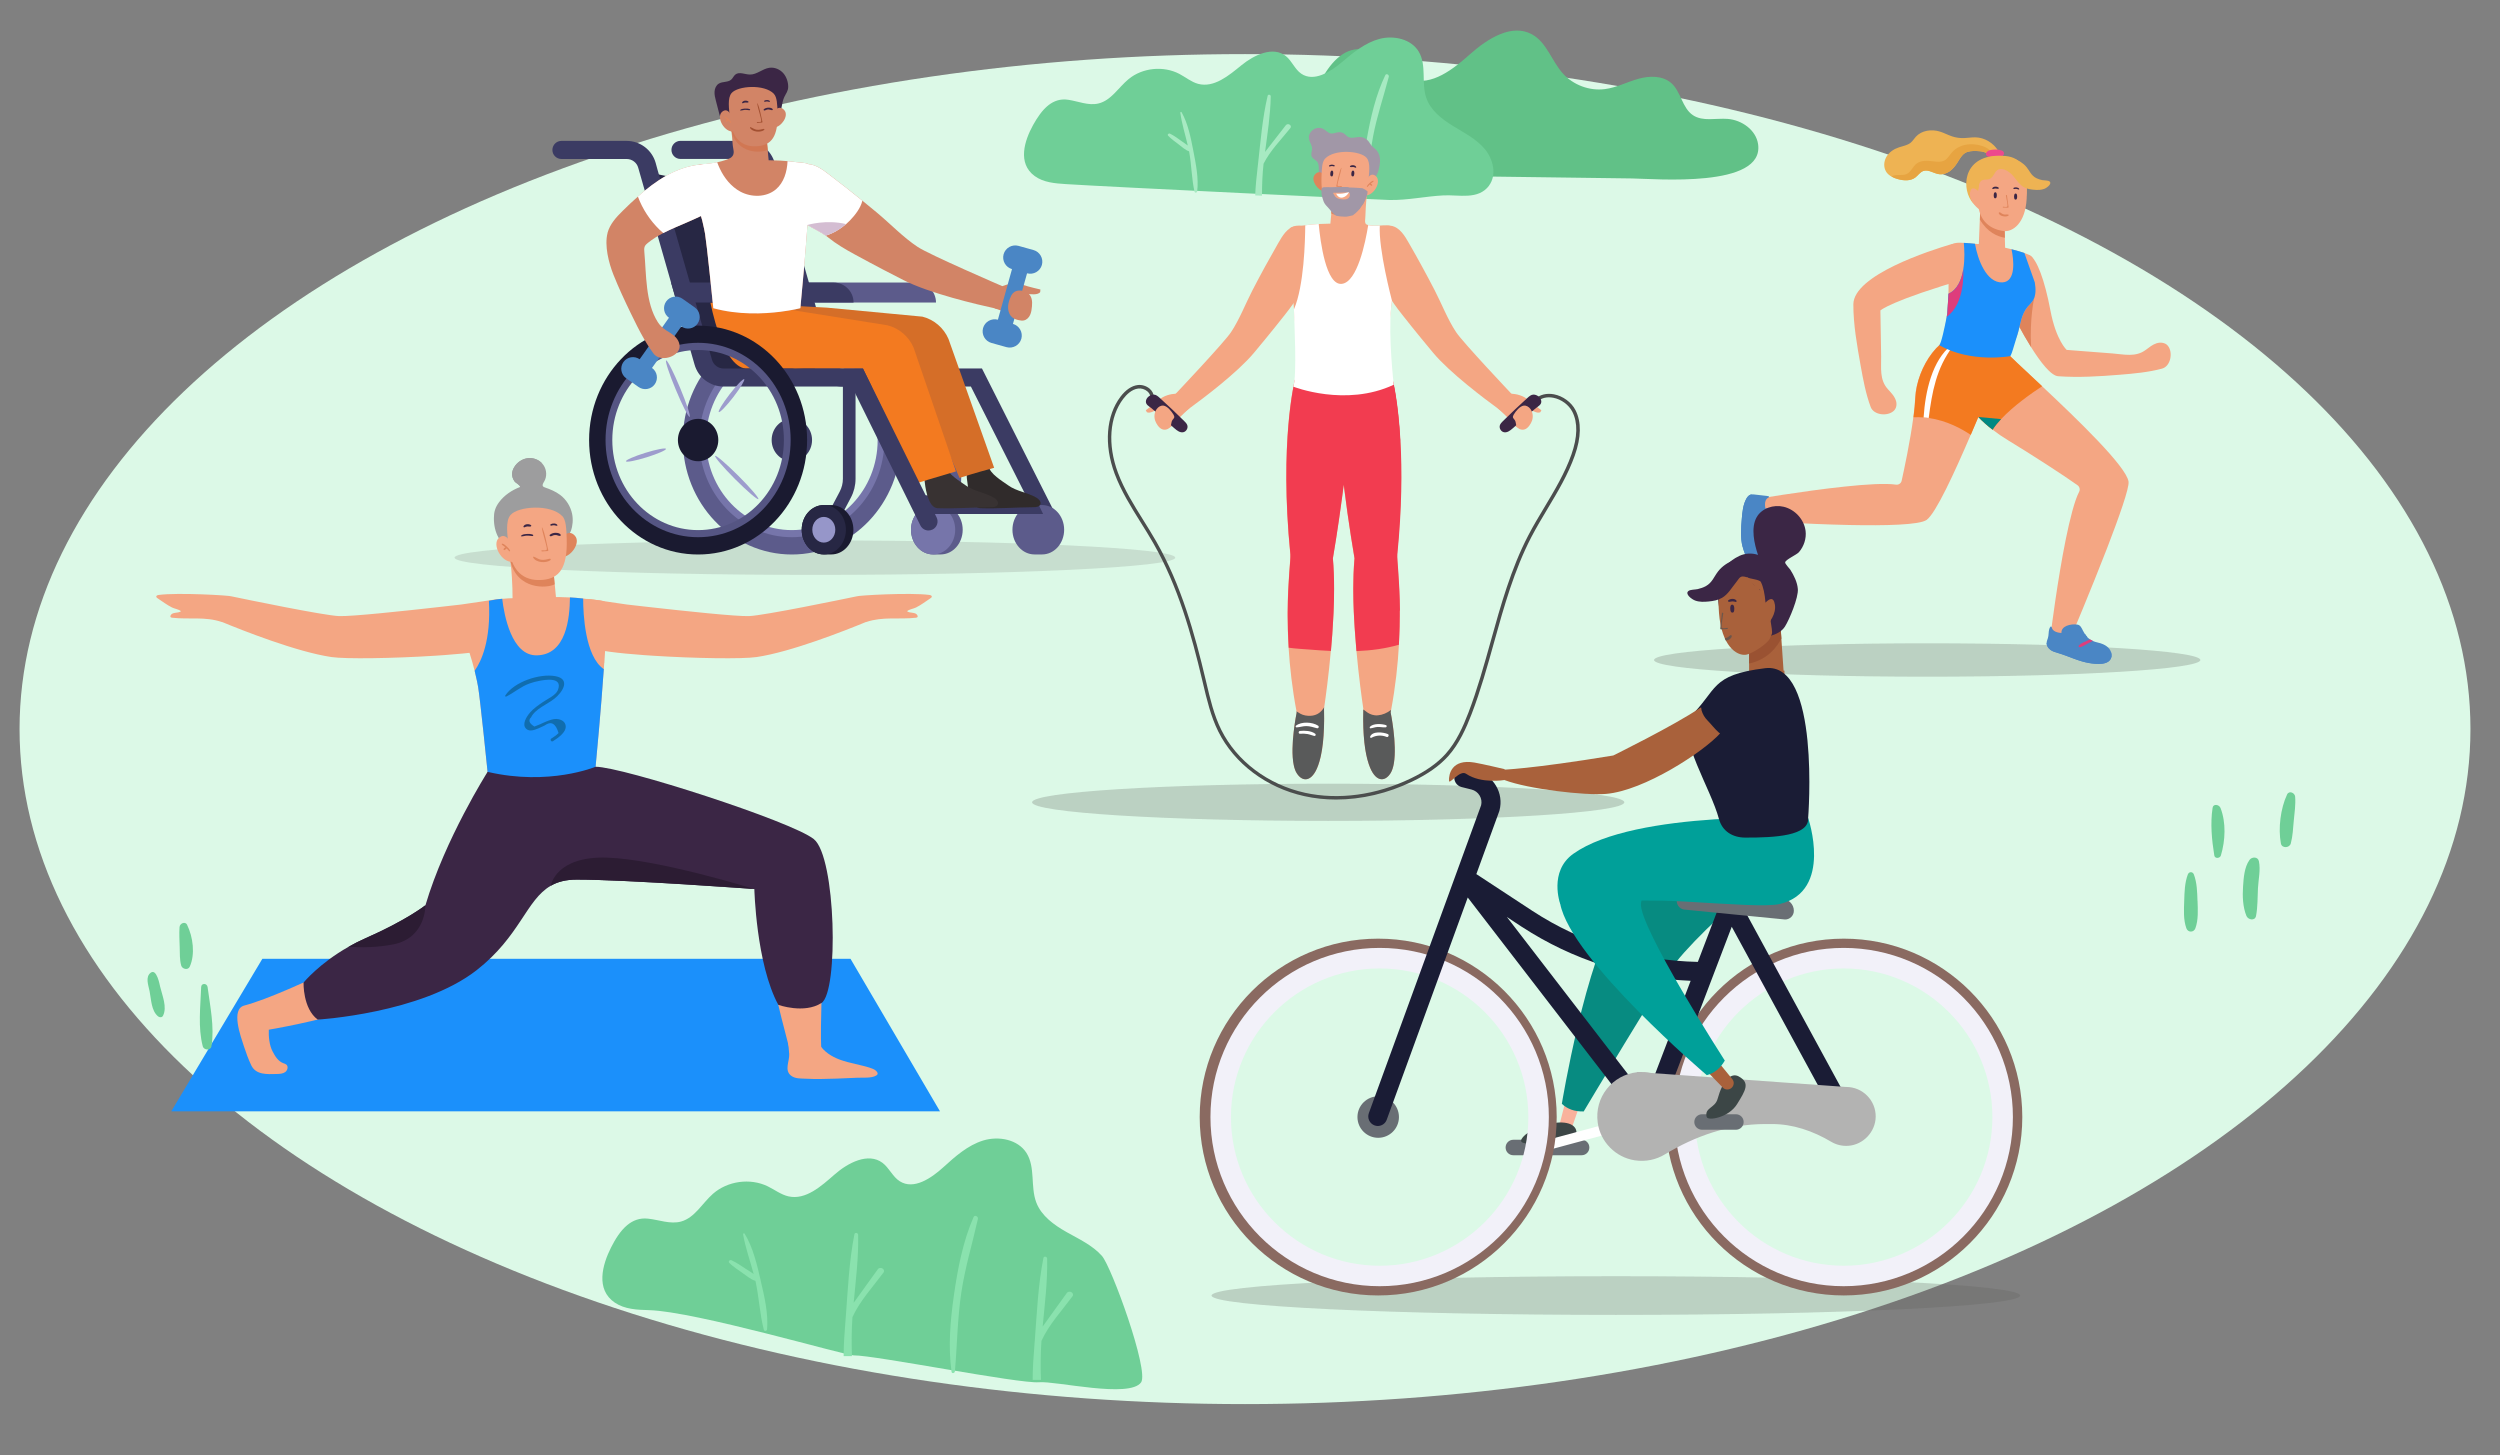 <?xml version="1.0" encoding="UTF-8"?><svg id="Layer_1" xmlns="http://www.w3.org/2000/svg" viewBox="0 0 500 291"><rect x="0" y="0" width="500" height="291" fill="#808080" stroke="none"/><defs><style>.cls-1{fill:#f4a683;}.cls-2{fill:#f2f1f9;}.cls-3{fill:#f9b29c;}.cls-4{fill:#008983;}.cls-5{fill:#696e74;}.cls-6{fill:#e7a441;}.cls-7{fill:#ed498d;}.cls-8{fill:#eeb353;}.cls-9,.cls-10{fill:#fff;}.cls-11{fill:#f37a20;}.cls-12{fill:#f23c50;}.cls-13{fill:#9696c9;}.cls-14{fill:#9a5232;}.cls-15{fill:#6c564b;}.cls-16{fill:#00a099;}.cls-17{fill:#9d9d9e;}.cls-18{fill:#9d9ccd;}.cls-19{fill:#8ae2ae;}.cls-20{fill:#a25031;}.cls-21{fill:#a197a7;}.cls-22{fill:#b3b3b2;}.cls-23{fill:#d17753;}.cls-24{fill:#d28466;}.cls-25{fill:#d56e28;}.cls-26{fill:#de3d7c;}.cls-27{fill:#d4bdd2;}.cls-28{fill:#df845b;}.cls-29{fill:#dcf9e7;}.cls-30{fill:#a9613b;}.cls-31{fill:#a7eac2;}.cls-32{fill:#106daf;}.cls-33{fill:#078b81;}.cls-34{fill:#1b90fb;}.cls-35{fill:#1a1a30;}.cls-36{fill:#1a1c35;}.cls-37{fill:#6fcf97;}.cls-38{fill:#8a6a61;}.cls-39{fill:#555583;}.cls-40{fill:#61c187;}.cls-41{fill:#5c5b8b;}.cls-42{fill:#595a5a;}.cls-43{fill:#2c1c33;}.cls-44{fill:#302b2b;}.cls-45{fill:#383232;}.cls-46{fill:#3b2645;}.cls-47{fill:#3b3b63;}.cls-48{fill:#272744;}.cls-49{fill:#3c4646;}.cls-50{fill:#4a86c5;}.cls-51{fill:#7675aa;}.cls-52{fill:#4b4d4d;}.cls-10{stroke:#fff;stroke-linecap:round;stroke-miterlimit:10;stroke-width:2px;}.cls-53{opacity:.17;}.cls-53,.cls-54{fill:#5f5d5b;}.cls-54{opacity:.26;}</style></defs><ellipse class="cls-29" cx="249" cy="145.82" rx="245.09" ry="135"/><polygon class="cls-34" points="188 222.27 34.25 222.27 52.47 191.76 170.1 191.76 188 222.27"/><path class="cls-37" d="m439.5,180.22c-.06-1.79-.09-3.66-.73-5.34-.22-.59-.97-.59-1.2,0-.64,1.68-.67,3.56-.73,5.34-.06,1.79-.18,3.72.43,5.43.32.89,1.49.89,1.81,0,.61-1.7.49-3.64.43-5.43Z"/><path class="cls-37" d="m444.08,161.56c-.26-.65-1.43-.88-1.56,0-.48,3.09-.16,6.47.34,9.53.11.7,1.14.6,1.32,0,.89-2.98,1.07-6.58-.09-9.53Z"/><path class="cls-37" d="m451.78,172.24c-.2-.94-1.41-.91-1.88-.25-1.04,1.46-1.17,3.57-1.29,5.32-.13,1.91-.06,4.07.67,5.86.33.81,1.73,1.09,1.93,0,.34-1.79.29-3.67.38-5.49.09-1.79.56-3.69.19-5.45Z"/><path class="cls-37" d="m459.03,159.33c-.06-.77-1.21-1.28-1.61-.44-1.31,2.79-1.81,6.78-1.24,9.8.19,1.03,1.73.93,1.98,0,.4-1.49.44-2.96.59-4.49.15-1.61.41-3.26.28-4.88Z"/><path class="cls-37" d="m32.03,197.34c-.09-.39-.69-3.68-1.88-2.8-1.14.84-.47,2.51-.23,3.71.32,1.62.33,3.92,1.7,5.03.29.23.78.26.98-.13.88-1.73-.16-4.05-.57-5.81Z"/><path class="cls-37" d="m37.45,184.99c-.39-.8-1.48-.33-1.54.42-.1,1.33-.01,2.66.03,4,.04,1.23-.03,2.51.3,3.7.2.72,1.37.99,1.71.22,1.12-2.48.65-5.95-.52-8.34Z"/><path class="cls-37" d="m41.52,197.42c-.1-.8-1.26-.86-1.29,0-.13,3.84-.67,8.07.32,11.83.21.81,1.59.91,1.74,0,.63-3.86-.27-8-.77-11.83Z"/><path class="cls-40" d="m262.07,20.24c.75-1.28,1.4-2.67,2.05-3.97,1.65-3.28,4.46-6.76,8.11-6.41,3.85.37,6.09,4.78,9.76,5.99,4.37,1.43,8.67-2.03,12.1-5.08,3.44-3.05,8.26-6.11,12.29-3.91,2.96,1.61,3.95,5.34,6.2,7.84,2.08,2.31,5.32,3.52,8.4,3.12,2.31-.3,4.42-1.41,6.66-2.05,2.24-.63,4.89-.69,6.63.86,1.94,1.73,2.15,4.96,4.32,6.41,1.97,1.31,4.58.56,6.94.74,2.85.22,5.69,2.24,6.09,5.07,1.26,8.82-20.57,6.91-25.21,6.84-11.22-.15-22.43-.3-33.65-.45-7.37-.1-14.59-1.91-21.75-1.67-5.93.2-14.49,1.63-20.12-.59-1.55-.61-2.87-2.13-2.69-3.78.2-1.83,2.07-3.02,3.86-3.44,1.79-.42,3.7-.36,5.41-1.04,2.06-.82,3.45-2.54,4.59-4.48Z"/><path class="cls-53" d="m90.91,111.53c0,1.9,32.27,3.45,72.07,3.45s72.07-1.54,72.07-3.45-32.27-3.45-72.07-3.45-72.07,1.54-72.07,3.45Z"/><path class="cls-41" d="m188.03,105.73l-2.24-1.18,3.28-6.22c.42-.79.64-1.68.64-2.57v-19.19h2.53v19.19c0,1.3-.32,2.6-.93,3.75l-3.28,6.22Z"/><path class="cls-41" d="m192.54,105.95c0,2.73-1.98,4.94-4.42,4.94h-1.5c-2.44,0-4.42-2.21-4.42-4.94s1.98-4.94,4.42-4.94h1.5c2.44,0,4.42,2.21,4.42,4.94Z"/><ellipse class="cls-51" cx="186.62" cy="105.95" rx="4.42" ry="4.94"/><path class="cls-41" d="m187.21,60.51h-35.36l-1.15-4h32.5c1.11,0,2.11.45,2.83,1.17.73.72,1.17,1.73,1.17,2.83Z"/><path class="cls-51" d="m158.37,66.8c-11.16,0-20.21,9.5-20.21,21.21s9.05,21.21,20.21,21.21,20.21-9.5,20.21-21.21-9.05-21.21-20.21-21.21Zm0,39.22c-9.48,0-17.16-8.06-17.16-18.01s7.68-18.01,17.16-18.01,17.16,8.06,17.16,18.01-7.68,18.01-17.16,18.01Z"/><path class="cls-41" d="m158.37,65.12c-12.04,0-21.8,10.25-21.8,22.89s9.76,22.89,21.8,22.89,21.8-10.25,21.8-22.89-9.76-22.89-21.8-22.89Zm0,42.32c-10.23,0-18.51-8.7-18.51-19.44s8.29-19.44,18.51-19.44,18.51,8.7,18.51,19.44-8.29,19.44-18.51,19.44Z"/><ellipse class="cls-47" cx="158.37" cy="88.01" rx="4.04" ry="4.24"/><path class="cls-48" d="m168.51,75.5h-23.82c-1.89,0-3.55-1.27-4.06-3.1l-10.88-38c.26.08,13.66,3.9,23.81,0l10.89,38c.5,1.83,2.16,3.1,4.06,3.1Z"/><path class="cls-47" d="m209.81,106.1c-.66,0-1.29-.36-1.61-.99l-14.02-27.8h-25.67c-2.7,0-5.08-1.82-5.8-4.42l-11.25-39.33c-.28-1.04-1.23-1.77-2.31-1.77h-13.05c-1,0-1.81-.81-1.81-1.81s.81-1.81,1.81-1.81h13.05c2.7,0,5.08,1.82,5.8,4.43l.36,1.32,10.89,38c.29,1.04,1.24,1.77,2.31,1.77h27.88l15.02,29.78c.45.89.1,1.98-.79,2.43-.26.13-.54.2-.81.2Z"/><path class="cls-41" d="m212.83,105.95c0,2.73-1.98,4.94-4.42,4.94h-1.5c-2.44,0-4.42-2.21-4.42-4.94s1.98-4.94,4.42-4.94h1.5c2.44,0,4.42,2.21,4.42,4.94Z"/><polygon class="cls-47" points="206.82 99.07 184.09 99.07 185.89 102.8 208.62 102.8 206.82 99.07"/><path class="cls-47" d="m166.9,105.73l-2.24-1.18,3.28-6.22c.42-.79.64-1.68.64-2.57v-19.19h2.53v19.19c0,1.3-.32,2.6-.93,3.75l-3.28,6.22Z"/><path class="cls-35" d="m170.68,105.95c0,2.73-1.98,4.94-4.42,4.94h-1.5c-2.44,0-4.42-2.21-4.42-4.94s1.98-4.94,4.42-4.94h1.5c2.44,0,4.42,2.21,4.42,4.94Z"/><ellipse class="cls-48" cx="164.76" cy="105.95" rx="4.42" ry="4.94"/><path class="cls-13" d="m167.06,105.95c0,1.42-1.03,2.57-2.3,2.57s-2.3-1.15-2.3-2.57,1.03-2.57,2.3-2.57,2.3,1.15,2.3,2.57Z"/><path class="cls-44" d="m193.24,93.04s-.02,8.51,2.83,8.6c3.53.12,7.13-.17,10.66-.2.51,0,1.14-.08,1.34-.55.22-.53-.29-1.07-.79-1.36-1.77-1.04-3.96-1.25-5.62-2.45-1.24-.89-3.71-2.32-3.9-3.83-1.56.26-2.94-.27-4.52-.2Z"/><path class="cls-25" d="m151.96,60.8s2.34,12.44,7.05,12.91l22.97-1.43,9.92,23.3s2.98-.96,6.93-2.02l-9.13-25.76c-.95-2.22-2.88-3.88-5.22-4.47l-19.08-1.8-13.44-.73Z"/><path class="cls-45" d="m184.72,93.04s-.02,8.51,2.83,8.6c3.53.12,7.13-.17,10.66-.2.51,0,1.14-.08,1.34-.55.22-.53-.29-1.07-.79-1.36-1.77-1.04-3.96-1.25-5.62-2.45-1.24-.89-3.71-2.32-3.9-3.83-1.56.26-2.94-.27-4.52-.2Z"/><path class="cls-11" d="m142.09,60.51s2.34,12.73,7.05,13.2h23.45l11.07,22.84s2.7-.87,7.53-2.27l-8.47-24.75c-.95-2.22-2.88-3.88-5.22-4.47l-20.12-3.21-15.29-1.34Z"/><path class="cls-47" d="m170.72,60.51h-35.36l-1.15-4h32.5c1.11,0,2.11.45,2.83,1.17.73.72,1.17,1.73,1.17,2.83Z"/><path class="cls-47" d="m186.52,105.9c-.26.13-.54.2-.82.2-.66,0-1.29-.36-1.61-.99l-13.72-27.8h-25.67c-2.7,0-5.08-1.82-5.8-4.43l-3.54-12.37-1.15-4-6.56-22.95c-.28-1.04-1.24-1.76-2.31-1.76h-13.05c-1,0-1.81-.81-1.81-1.81s.81-1.81,1.81-1.81h13.05c2.7,0,5.08,1.82,5.8,4.42l.36,1.33,6.47,22.58,1.15,4,3.27,11.42c.29,1.04,1.24,1.77,2.31,1.77h27.89l14.73,29.78c.45.89.09,1.98-.8,2.43Z"/><path class="cls-39" d="m139.62,66.8c-11.16,0-20.21,9.5-20.21,21.21s9.05,21.21,20.21,21.21,20.21-9.5,20.21-21.21-9.05-21.21-20.21-21.21Zm0,39.22c-9.48,0-17.16-8.06-17.16-18.01s7.68-18.01,17.16-18.01,17.16,8.06,17.16,18.01-7.68,18.01-17.16,18.01Z"/><path class="cls-35" d="m139.62,65.12c-12.04,0-21.8,10.25-21.8,22.89s9.76,22.89,21.8,22.89,21.8-10.25,21.8-22.89-9.76-22.89-21.8-22.89Zm0,42.32c-10.23,0-18.51-8.7-18.51-19.44s8.29-19.44,18.51-19.44,18.51,8.7,18.51,19.44-8.29,19.44-18.51,19.44Z"/><ellipse class="cls-35" cx="139.62" cy="88.01" rx="4.04" ry="4.24"/><path class="cls-18" d="m133.23,72.09c.24-.1,1.48,2.34,2.78,5.46,1.3,3.11,2.16,5.72,1.92,5.82s-1.48-2.34-2.78-5.46c-1.3-3.11-2.16-5.72-1.92-5.82Z"/><path class="cls-18" d="m148.84,75.84c.2.16-.77,1.75-2.17,3.57-1.4,1.81-2.7,3.15-2.91,3-.2-.16.77-1.75,2.17-3.57,1.4-1.81,2.7-3.15,2.91-3Z"/><path class="cls-18" d="m133.19,89.77c.08.25-1.65,1-3.86,1.69s-4.06,1.04-4.14.8c-.08-.25,1.65-1,3.86-1.69,2.21-.69,4.06-1.04,4.14-.8Z"/><path class="cls-18" d="m143.03,91.18c.18-.18,2.26,1.6,4.65,3.99,2.39,2.39,4.17,4.47,3.99,4.65-.18.18-2.26-1.6-4.65-3.99-2.39-2.39-4.17-4.47-3.99-4.65Z"/><path class="cls-24" d="m160.17,43.97c.42.39.87.72,1.33,1.02,1.2.76,2.51,1.32,3.66,2.14.15.11.3.22.44.33,1.68,1.36,3.43,2.38,5.34,3.42,4.24,2.32,8.2,4.35,9.72,5.12,5.25,2.68,14.85,4.92,18.28,5.66.79.18,1.26.27,1.26.27,0,0,1.92-2.52.21-4.72,0,0-14.52-6.26-16.88-7.83-2.9-1.92-5.46-4.62-8.15-6.86-.96-.81-1.93-1.6-2.91-2.39-2.17-1.77-4.36-3.48-6.58-5.17-1.18-.9-2.63-2.02-4.17-2.13-.38-.03-.76,0-1.15.11-.78.23-1.45.8-1.95,1.46-.15.2-.28.4-.4.6-1.77,3.01-.5,6.69,1.93,8.96Z"/><path class="cls-24" d="m200.42,57.23c-.51.2-.82.38-.82.38,0,0-1.81,2.48-.65,4.06.01.02.36.12.91.31.5.17,1.17.41,1.91.71.54.23,2.67,1.54,3.15,1.09.1-.1.15-.24.2-.38.18-.53.36-1.08.54-1.61.3-.93.79-2.48-.3-3.03.66.09,2.23.31,2.68-.35l.04-.51s-2.4-.55-3.45-.91c-1.64-.55-3.25-.13-4.18.24Z"/><path class="cls-46" d="m153.29,25.91c-.13.16-.29.32-.5.48-.68.51-1.47.98-2.32.98-.58,0-1.14-.3-1.71-.23-.42.05-.77.38-1.24.38-.43,0-.88-.24-1-.66-.13-.47.21-1,.02-1.45-.24-.59-1.08-.56-1.64-.87-.64-.35-.88-1.13-1.06-1.83-.22-.85-.44-1.7-.66-2.55-.16-.6-.31-1.22-.27-1.84.04-.62.31-1.26.84-1.59.75-.47,1.84-.22,2.5-.81.33-.29.48-.74.82-1.01.79-.63,1.93,0,2.94,0,1.37.01,2.49-1.15,3.84-1.35,1.04-.16,2.13.3,2.82,1.09.63.72.98,1.77.97,2.73-.01.83-.42,1.27-.78,2.02-.63,1.32-.41,3.04-1.4,4.12-.49.54-1.11.87-1.55,1.47-.25.35-.39.64-.62.92Z"/><path class="cls-24" d="m154.99,22.06s.94-1.13,1.89,0-.66,3.3-1.89,3.4c0,0-.14-2.91,0-3.4Z"/><path class="cls-24" d="m138.86,39.63c.43,1.2.93,2.37,1.32,3.58.09.29.18.59.26.9.14.56.27,1.13.38,1.68.07.35.14.68.19,1,.36,2.22,1.45,12.94,1.62,14.63.01.14.02.22.02.22,4.99,1.37,10.07,1.14,13.45.71,2.42-.31,3.96-.71,3.96-.71,0,0,.01-.16.05-.48.01-.14.03-.29.04-.48.24-2.45.87-9.23,1.34-15.7.03-.38.14-1.81.16-2.14.26-3.83.43-7.37.38-9.56,0-.2-.12-.34-.31-.45-.58-.33-1.89-.31-2.86-.45-.22-.03-.45-.06-.67-.09-.23-.03-.45-.04-.68-.06-.51-.04-1.02-.09-1.48-.11-.76-.04-1.42-.06-1.83-.06-.08,0-.15,0-.21,0h-.26l-.41-4.34c-.14.03-.28.06-.42.07-.29.05-.56.07-.83.09-.36.02-.7.01-1.02-.01-.16-.01-.32-.03-.47-.05-.22-.03-.43-.06-.64-.11-.35-.07-.68-.17-1-.27-.1-.03-.19-.06-.28-.1-.03,0-.06-.01-.08-.03-.07-.03-.15-.06-.22-.09-.46-.19-.86-.39-1.18-.58-.21-.12-.39-.23-.53-.33-.17-.12-.24-.16-.29-.21-.07-.05-.12-.09-.13-.1.03.16.05.23.06.3.09.71.19,1.63.24,2.54.04.9.58,1.89-.24,2.6-.31.26-.71.41-1.09.54-.58.19-1.16.35-1.75.48-.73.16-1.47.27-2.21.33-.4.03-.81.05-1.2.14-.25.05-.48.12-.68.23-.8.41-1.27,1.3-1.36,2.19-.14,1.36.41,3.04.87,4.31Z"/><path class="cls-23" d="m146.24,25.98c1.1,4.99,6.12,4.64,7.3,3.98l-.21-2.25c-4.14.84-7.08-1.73-7.08-1.73Z"/><path class="cls-24" d="m154.78,18.78c.63.65.68,2.12.73,3.74.16,4.9-1.31,6.43-3.81,6.7-2.5.27-5.12-.69-5.66-5.24-.27-2.27-.56-4.37.27-5.36,1.23-1.46,6.55-1.85,8.48.15Z"/><path class="cls-24" d="m146.38,23.33s-.77-2.03-1.98-.95c-1.21,1.08.46,4.14,2.31,3.92,0,0,.25-2.27-.34-2.96Z"/><path class="cls-28" d="m144.97,23.3c.27.05.54.3.73.48.2.19.44.42.54.69.03.08-.08.13-.14.08-.16-.15-.28-.32-.43-.48-.1.11-.21.23-.35.28-.11.04-.19-.1-.14-.19.06-.12.18-.2.29-.28-.19-.15-.42-.26-.58-.44-.06-.07,0-.16.08-.14Z"/><path class="cls-20" d="m151.43,24.4c.21-.03.71.1.81-.14.08-.19-.26-1.33-.31-1.53-.18-.7-.36-1.18-.49-2.03,0-.04.06-.06.07-.02.5,1.12.68,2.51.98,3.7.02.07-.03.13-.1.13-.31,0-.62.06-.93.06-.1,0-.14-.17-.03-.19Z"/><path class="cls-46" d="m152.89,20.12c.3-.15.87-.2,1.09.12.04.06-.01.14-.08.14-.15,0-.28-.08-.44-.09-.16-.01-.32.02-.47.07-.14.04-.24-.17-.1-.24Z"/><path class="cls-46" d="m148.42,20.5c.17-.43.93-.47,1.25-.2.07.06.03.18-.05.2-.19.06-.39-.01-.58,0-.17.02-.31.09-.47.15-.08.03-.18-.06-.15-.15Z"/><path class="cls-46" d="m149.97,21.84c-.33-.14-.71-.15-1.06-.12-.3.03-.69.06-.89.3-.02.02-.02.07.02.07.29.05.58-.09.87-.11.34-.03.67.05,1,.07.11,0,.17-.17.06-.22Z"/><path class="cls-46" d="m153.7,21.53c-.33,0-.67.1-.93.31-.15.13.04.33.2.25.26-.12.49-.22.79-.2.23.02.44.16.67.14.1,0,.15-.1.11-.18-.13-.27-.55-.32-.83-.32Z"/><path class="cls-20" d="m152.72,25.77c-.48.1-.9.25-1.41.17-.46-.07-.78-.35-1.2-.51-.08-.03-.14.07-.11.14.45.86,2.15.98,2.84.42.11-.09-.01-.24-.13-.22Z"/><path class="cls-50" d="m136.26,65.29l-5.86,8.3c1.05.74,1.3,2.2.56,3.25-.74,1.05-2.2,1.3-3.25.56l-2.47-1.74c-1.05-.74-1.3-2.2-.56-3.25.74-1.05,2.2-1.3,3.25-.56l5.86-8.3c-1.05-.74-1.3-2.2-.56-3.25.74-1.05,2.2-1.3,3.25-.56l2.47,1.74c1.05.74,1.3,2.2.56,3.25-.74,1.05-2.2,1.3-3.25.56Z"/><path class="cls-24" d="m121.5,46.6c.46-1.75,1.74-3.16,3.03-4.42.98-.97,1.99-1.94,3.05-2.86,3.58-3.18,7.6-5.89,12.44-6.41.13-.01.24-.03.35-.04,1.3-.1,2.62.21,3.63.88.9.59,1.55,1.48,1.68,2.61.05.43.03.89-.08,1.39-.11.53-.3,1.01-.54,1.46-.98,1.82-2.91,3.04-4.87,4-.88.43-1.77.81-2.58,1.17-1.65.73-3.35,1.4-4.95,2.23-1.08.56-2.12,1.19-3.07,1.96-.25.2-.49.41-.63.7-.16.36-.13.76-.09,1.15.41,4.47.19,10.09,2.69,14,.39.61.91,1.15,1.61,1.61.3.19.61.37.9.56.46.29.88.63,1.22,1.04.57.68.86,1.7.41,2.47-.94,1.62-3.88,2.12-4.99.62-.26-.35-.51-.71-.75-1.07-.39-.58-.77-1.2-1.12-1.81-.96-1.66-1.81-3.38-2.63-5.08-1.25-2.58-2.47-5.18-3.53-7.84-.93-2.34-1.82-5.81-1.17-8.32Z"/><path class="cls-50" d="m205.41,54.66l-2.82,10.12c1.28.36,2.03,1.69,1.68,2.97-.36,1.28-1.69,2.03-2.97,1.68l-3.01-.84c-1.28-.36-2.03-1.69-1.68-2.97.36-1.28,1.69-2.03,2.97-1.68l2.82-10.12c-1.28-.36-2.03-1.69-1.68-2.97.36-1.28,1.69-2.03,2.97-1.68l3.01.84c1.28.36,2.03,1.69,1.68,2.97-.36,1.28-1.69,2.03-2.97,1.68Z"/><path class="cls-24" d="m202.58,58.64c-.26.29-.43.65-.57,1.01-.26.65-.44,1.35-.39,2.06.05.7.35,1.41.92,1.83.37.27.81.41,1.26.5.32.07.65.12.96.05.57-.11,1.02-.57,1.26-1.1.24-.53.32-1.11.37-1.69.1-.99.03-2.14-.9-2.73-.84-.54-2.17-.74-2.91.08Z"/><path class="cls-9" d="m127.58,39.32c.93,2.51,2.44,4.8,4.37,6.66.23.21.46.43.71.63,1.6-.83,3.3-1.5,4.95-2.23.81-.36,1.7-.74,2.58-1.17.09.29.18.59.26.9.14.56.27,1.13.38,1.68.07.35.14.68.19,1,.36,2.22,1.45,12.94,1.62,14.63.01.14.02.22.02.22,4.99,1.37,10.07,1.14,13.45.71,2.42-.31,3.96-.71,3.96-.71,0,0,.01-.16.05-.48.01-.14.03-.29.04-.48.24-2.45.87-9.23,1.34-15.7,1.2.76,2.51,1.32,3.66,2.14,1.5-.46,2.87-1.29,4.07-2.31.27-.23.53-.48.78-.74.94-.98,2.14-2.46,2.46-3.94-2.17-1.77-4.36-3.48-6.58-5.17-1.18-.9-2.63-2.02-4.17-2.13-.58-.33-1.89-.31-2.86-.45-.22-.03-.45-.06-.67-.09-.23-.03-.45-.05-.68-.06-.1,2.14-.73,4.28-2.33,5.64-1.92,1.62-4.88,1.65-7.1.46-.93-.5-1.73-1.18-2.42-1.97-.68-.79-1.24-1.67-1.68-2.61-.19-.39-.36-.8-.51-1.2-.01-.04-.03-.07-.04-.11-.73.16-1.47.27-2.21.33-.4.03-.81.05-1.2.14-4.87.5-8.88,3.23-12.46,6.41Z"/><path class="cls-27" d="m161.5,44.99c1.2.76,2.51,1.32,3.66,2.14,1.5-.46,2.89-1.27,4.07-2.31-4.03-.97-7.73.17-7.73.17Z"/><path class="cls-1" d="m109.67,170.48c18.98,4.01,42.63,6.34,42.63,6.34-.55,2.37-.09,6.93.78,11.96,1.75,10.09,5.12,22.08,5.12,22.08,3.47.99,6.05-1.02,6.05-1.02-.49-10.31,2.27-38.46-3.01-41.72-8.8-5.43-40.61-14.33-45.96-14.71-3.69-.25-7.29.35-8.89,3.11-.67,1.16-1,2.72-.81,4.76.02.25.05.5.09.75,1.09,6.77-4.73,6.62,4,8.46Z"/><path class="cls-17" d="m114.15,106.24c-.16.43-.45.76-.63,1.16-.21.5-.18,1.09-.39,1.6-.06.14-.52,1.15-.69.55-.11,0-.23-.02-.33-.03-2.84-.18-5.67-.39-8.49-.69-.8-.09-1.6-.12-2.39-.24-.7-.11-.99-.25-1.33-.75-.06-.08-.11-.17-.17-.26-.69-1.2-.97-2.61-.95-3.98,0-.55.05-1.1.22-1.62.17-.56.46-1.07.81-1.54,1.05-1.41,2.58-2.42,4.22-3.05-.09-.45-.85-.73-1.13-1.11-.33-.46-.53-1.03-.49-1.6.03-.42.18-.81.39-1.18.58-1.02,1.66-1.76,2.84-1.87,1.04-.1,2.12.32,2.81,1.09.09.1.17.2.25.31.67.97.72,2.34.1,3.33-.17.28-.4.64-.2.91.09.11.23.17.36.21,1.09.38,2.17.82,3.08,1.51,1.21.91,2.07,2.29,2.38,3.78.23,1.14.14,2.35-.26,3.46Z"/><path class="cls-28" d="m112.71,107.2s1.15-1.38,2.31,0c1.15,1.38-.81,4.04-2.31,4.15,0,0-.17-3.56,0-4.15Z"/><path class="cls-1" d="m120.85,132.6c-.03.41-.05.83-.09,1.24-.58,8.29-1.44,17.39-1.74,20.56-.02.23-.11,1.17-.11,1.17,0,0-1.88.5-4.83.87-4.13.52-10.35.8-16.44-.87,0,0,0-.1-.03-.27-.21-2.06-1.54-15.15-1.98-17.87-.06-.39-.14-.79-.23-1.2-.14-.7-.3-1.38-.47-2.07-1.18-4.69-3.11-9.43-3.72-10.87-.1-.26,0-.56.23-.7.85-.53,3.14-1.7,6.34-2.41.22-.04.44-.09.66-.13.64-.11,1.31-.22,2-.28.4-.04.81-.07,1.23-.1.33-.02.58-.03.84-.03,0,0,0-.83-.03-1.97-.03-.66-.05-1.42-.1-2.18-.05-1.11-.18-2.23-.29-3.11-.01-.09-.03-.17-.04-.24,0-.1.05-.05.14,0,.06.05.14.11.23.17.03.02.05.03.08.06.21.14.43.28.68.43.39.23.87.49,1.44.71.09.03.18.07.27.1.03.02.06.03.1.03.11.05.23.08.35.12.39.12.79.24,1.22.33.25.05.51.1.78.13.18.03.37.04.57.06.39.03.8.04,1.22.02.36-.02.69-.04,1.03-.1.18-.02.36-.06.53-.09l.5,5.3h.32c.08,0,.17,0,.26,0,.5,0,1.31.03,2.24.08.81.04,1.72.11,2.64.22.27.03.55.07.82.1,1.58.22,3.86.11,3.87,1.1.05,2.68-.16,7-.47,11.68Z"/><path class="cls-28" d="m102.01,111.99c1.34,6.1,7.48,5.68,8.92,4.87l-.26-2.75c-5.05,1.03-8.66-2.12-8.66-2.12Z"/><path class="cls-1" d="m112.45,103.2c.77.8.83,2.59.89,4.57.19,5.99-1.6,7.86-4.66,8.19-3.06.33-6.26-.85-6.92-6.4-.33-2.78-.68-5.34.33-6.54,1.51-1.79,8-2.26,10.35.19Z"/><path class="cls-1" d="m102.19,108.75s-.94-2.48-2.41-1.17c-1.48,1.31.56,5.06,2.82,4.78,0,0,.31-2.77-.41-3.62Z"/><path class="cls-28" d="m100.46,108.72c.33.06.66.37.9.59.25.23.54.52.66.84.04.1-.1.16-.17.1-.19-.18-.34-.39-.52-.58-.13.14-.26.28-.43.34-.14.05-.24-.12-.18-.23.08-.14.22-.25.36-.34-.23-.18-.52-.32-.71-.53-.07-.08,0-.19.1-.17Z"/><path class="cls-28" d="m108.36,110.07c.26-.04.86.12.99-.17.1-.24-.32-1.63-.38-1.87-.21-.86-.44-1.44-.6-2.48,0-.05.07-.07.09-.02.61,1.37.83,3.07,1.2,4.52.02.08-.04.16-.12.16-.38,0-.76.07-1.14.08-.13,0-.17-.21-.03-.23Z"/><path class="cls-46" d="m110.14,104.84c.37-.19,1.06-.24,1.33.15.05.07-.02.18-.1.17-.18,0-.35-.1-.53-.11-.2-.02-.39.03-.58.09-.17.05-.29-.21-.12-.29Z"/><path class="cls-46" d="m104.69,105.29c.21-.53,1.13-.58,1.52-.25.09.07.03.22-.06.25-.23.07-.47-.02-.71,0-.21.02-.37.11-.57.18-.1.03-.22-.08-.18-.18Z"/><path class="cls-46" d="m106.58,106.94c-.4-.17-.87-.18-1.3-.14-.37.03-.84.07-1.09.37-.02.03-.02.08.02.09.35.06.71-.11,1.07-.13.42-.03.81.06,1.23.08.14,0,.2-.21.07-.27Z"/><path class="cls-46" d="m111.13,106.56c-.41,0-.82.12-1.14.38-.18.15.05.4.24.31.32-.15.6-.27.96-.24.28.02.54.19.81.17.12-.01.18-.12.13-.23-.16-.33-.67-.39-1.01-.39Z"/><path class="cls-28" d="m109.94,111.74c-.59.12-1.1.31-1.72.21-.56-.09-.95-.43-1.46-.62-.1-.04-.17.09-.13.17.55,1.05,2.62,1.2,3.47.51.13-.11-.01-.3-.16-.27Z"/><path class="cls-1" d="m185.89,118.99c-3.89-.52-14.35.1-14.57.28-2.78.58-18.46,3.83-21.53,3.95-2.56.09-12.94-1.02-20.32-1.85-1.5-.17-2.88-.33-4.05-.46-.65-.07-7.14-1.06-7.14-1.06-4.22-.47-2.5,1.86-2.88,4.92-.07.6-.02,1.25.17,1.96.35,1.24,1.28,2.22,2.43,2.77,1.34.62,5.65,1.15,10.77,1.52.62.05,1.26.09,1.9.13,8.24.53,17.83.68,20.65.26,6.94-1.02,17.85-5.35,21.82-6.99.04,0,.08,0,.12-.02,3.33-1.13,6.5-.47,9.9-.85.14-.02.31-.05.36-.18.03-.07.01-.15-.01-.22-.29-.83-1.57-.43-2.1-.91.45-.39,1.24-.47,1.79-.74,1.02-.51,1.95-1.22,2.9-1.85.12-.08.26-.19.26-.33,0-.21-.27-.3-.48-.33Z"/><path class="cls-1" d="m31.72,118.99c3.89-.52,14.35.1,14.57.28,2.78.58,18.46,3.83,21.53,3.95,2.56.09,12.94-1.02,20.32-1.85,1.5-.17,2.88-.33,4.05-.46.65-.07,7.14-1.06,7.14-1.06,4.22-.47,2.5,1.86,2.88,4.92.07.6.02,1.25-.17,1.96-.35,1.24-1.28,2.22-2.43,2.77-1.34.62-5.65,1.15-10.77,1.52-.62.05-1.26.09-1.9.13-8.24.53-17.83.68-20.65.26-6.94-1.02-17.85-5.35-21.82-6.99-.04,0-.08,0-.12-.02-3.33-1.13-6.5-.47-9.9-.85-.14-.02-.31-.05-.36-.18-.03-.07-.01-.15.01-.22.29-.83,1.57-.43,2.1-.91-.45-.39-1.24-.47-1.79-.74-1.02-.51-1.95-1.22-2.9-1.85-.12-.08-.26-.19-.26-.33,0-.21.27-.3.48-.33Z"/><path class="cls-1" d="m114.54,154.9c.06.27-6.19,30.47-23.37,39.14-11.2,5.65-23.56,9.34-35.88,11.63-.51.09-1.02.19-1.53.27-.06,1.37.11,3.12.75,4.33.51.98,1.1,1.98,2.18,2.38.2.07.41.13.57.26.45.37.26,1.15-.21,1.5-.47.34-1.09.37-1.67.39-1.97.05-4.19.21-5.13-1.74-.58-1.21-1.04-2.51-1.46-3.78-.66-2.02-2.66-7.45.06-8.17,9.11-2.4,32.14-14.51,36-16.71,3.49-1.98,7.03-22.75,12.74-29.11,5.71-6.36,15.94-4.87,16.93-.39Z"/><path class="cls-1" d="m157.68,208.95c.07.62.12,1.25.16,1.87.08,1.49-1.07,3.27.45,4.37.81.58,1.92.5,2.86.55,2.07.12,4.14.04,6.2-.02,1.35-.04,2.71-.1,4.06-.17,1.13-.06,2.89.14,3.84-.45.12-.07.24-.17.27-.31.03-.12-.02-.25-.08-.35-.25-.42-.73-.63-1.19-.79-2.07-.72-4.28-.97-6.34-1.74-1.57-.59-3.13-1.56-4.02-3.03-.64-1.04-.7-2.21-1.93-2.77-1.97-.88-4.57.52-4.3,2.84Z"/><path class="cls-34" d="m120.76,133.83c-.58,8.29-1.44,17.39-1.74,20.56-1.27.56-2.98,1.28-4.94,2.04-4.13.52-10.35.8-16.44-.87,0,0,0-.1-.03-.27-.21-2.06-1.54-15.15-1.98-17.87-.06-.39-.14-.79-.23-1.2-.14-.7-.3-1.38-.47-2.07,1.31-1.85,3.29-6.01,2.85-13.99.22-.04.44-.09.66-.13.64-.11,1.31-.22,2-.28.37,3.12,1.83,11.45,6.95,11.32,5.85-.14,6.55-7.38,6.6-11.58.81.04,1.72.11,2.64.22,0,3.07.37,11.56,4.13,14.12Z"/><path class="cls-46" d="m164.29,200.6c-3.47,2.22-8.63.37-8.63.37-4.44-8.22-4.79-23.16-4.79-23.16,0,0-25.44-1.89-35.51-1.89-2.18,0-3.84.44-5.2,1.23-4.94,2.84-6.14,10.1-14.84,16.89-11.11,8.67-31.78,9.88-31.78,9.88-3-2.23-2.83-7.41-2.83-7.41,0,0,3.13-3.83,9-7.15,1.07-.62,2.25-1.21,3.5-1.76,7.86-3.45,11.65-6.37,11.88-6.55,3.9-13.23,12.43-26.68,12.43-26.68,12.31,2.88,21.6-1.02,21.6-1.02,5.37,0,39.2,10.91,43.64,14.47,4.45,3.56,5,30.56,1.53,32.79Z"/><path class="cls-43" d="m150.87,177.81s-25.44-1.89-35.51-1.89c-2.18,0-3.84.44-5.2,1.23.04-.27,1.13-5.92,11.18-5.63,10.29.3,29.54,6.29,29.54,6.29Z"/><path class="cls-43" d="m78.72,188.86c-3.28.67-6.57.66-9.02.5,1.07-.62,2.25-1.21,3.5-1.76,7.86-3.45,11.65-6.37,11.88-6.55,0,0,.16,6.48-6.36,7.82Z"/><path class="cls-17" d="m104.68,94.55c-.35,1.72,1.51,2.7,1.77,2.83-1.42-.27-2.41,0-2.41,0-.09-.45-.85-.73-1.13-1.11-.33-.46-.53-1.03-.49-1.6.03-.42.18-.81.39-1.18.58-1.02,1.66-1.76,2.84-1.87,1.04-.1,2.12.32,2.81,1.09-1.88-.39-3.44.13-3.78,1.83Z"/><path class="cls-32" d="m111.3,143.79c-.69-.03-1.43.27-2.05.51-.42.16-.82.37-1.23.55l-1.14.46c-1.05-.64-1.27-1.25-.66-1.85.8-1.67,3.26-2.61,4.66-3.72,1.67-1.33,3.32-3.94.17-4.51-3.13-.57-8.25,1.14-10,3.88-.09.13.08.27.2.2,1.63-.81,2.89-1.98,4.65-2.61.64-.23,1.31-.41,1.98-.53.87-.16,4.81-.95,3.69,1.86-.4,1.02-2.1,1.77-2.97,2.37-.92.63-1.89,1.28-2.62,2.14-.62.73-1.69,2.33-.74,3.22.7.65,1.68.21,2.42-.08.43-.17.84-.39,1.26-.58,1.29-.94,2.22-.44,2.79,1.51-.43.43-.92.78-1.44,1.09-.35.21-.02.76.32.54.91-.59,2.68-1.74,2.55-3.04-.09-.95-.98-1.36-1.83-1.4Z"/><path class="cls-37" d="m228.23,276.46c-2.26,3.27-17.1-.31-20.44-.01-3.89.34-33.03-5.44-37.02-5.37-1.74.03-31.63-8.79-40.97-9.05-2.36-.06-4.87-.17-6.83-1.5-3.89-2.63-2.5-7.58-.76-11.03.83-1.63,1.86-3.34,3.24-4.48,1.13-.93,2.49-1.48,4.16-1.29,2.22.24,4.45,1.16,6.59.58,2.76-.76,4.24-3.65,6.38-5.54,2.93-2.58,7.45-3.21,10.96-1.51,1.38.67,2.64,1.66,4.14,2.01,3.47.79,6.58-2.05,9.26-4.39,2.67-2.34,6.71-4.44,9.55-2.32,1.36,1.02,2.03,2.78,3.46,3.69,2.79,1.78,6.29-.59,8.73-2.81,2.39-2.17,4.88-4.39,7.96-5.34,3.09-.94,6.91-.23,8.65,2.48,1.83,2.87.76,6.73,1.97,9.92,1.02,2.67,3.51,4.47,6.01,5.89,2.5,1.41,5.19,2.64,7.1,4.77,1.92,2.13,9.48,22.96,7.85,25.32Z"/><path class="cls-19" d="m152.13,256.05c-.73-3.13-1.51-6.54-3.2-9.31-.1-.17-.34-.05-.31.13.46,2.68,1.41,5.28,2.11,7.93-.47-.35-.99-.65-1.47-.96-.97-.64-1.91-1.31-2.97-1.79-.34-.15-.72.25-.42.54.77.74,1.66,1.33,2.54,1.94.83.57,1.7,1.36,2.67,1.64.01.05.03.1.04.16.7,3.18.83,6.49,1.65,9.62.1.38.62.27.65-.09.27-3.21-.57-6.7-1.3-9.81Z"/><path class="cls-19" d="m176.7,254.51c-2.08,2.81-4.74,5.67-6.21,8.92-.19,2.69-.19,5.25-.1,7.8-.55,0-1.1,0-1.66-.01,0-2.37.18-4.72.36-6.98.01-.12.01-.23.02-.35.01-.13.02-.26.04-.39.42-5.51.66-11.23,1.73-16.64.08-.44.74-.32.75.1.1,4.52-.47,9.09-.9,13.61.05-.08.11-.16.17-.24,1.53-2.16,3.1-4.3,4.65-6.46.49-.68,1.63-.02,1.14.66Z"/><path class="cls-19" d="m194.71,243.42c-2.14,4.91-3.19,10.43-3.94,15.71-.71,5.04-1.16,10.18-.46,15.24.06.41.64.26.67-.09.46-5.3.5-10.6,1.3-15.87.75-4.98,2.2-9.73,3.3-14.62.11-.5-.64-.89-.87-.37Z"/><path class="cls-19" d="m214.5,259.26c-2.08,2.81-4.74,5.67-6.21,8.92-.19,2.69-.19,5.25-.1,7.8-.55,0-1.1,0-1.66-.01,0-2.37.18-4.72.36-6.98.01-.12.01-.23.02-.35.01-.13.02-.26.04-.39.42-5.51.66-11.23,1.73-16.64.08-.44.74-.32.75.1.1,4.52-.47,9.09-.9,13.61.05-.08.11-.16.17-.24,1.53-2.16,3.1-4.3,4.65-6.46.49-.68,1.63-.02,1.14.66Z"/><path class="cls-37" d="m297.83,37.11c-2.19,2.94-6.07,1.8-9.15,1.97-3.59.18-7.08.98-10.76.92-1.6-.03-56.14-2.62-64.74-3.18-2.18-.14-4.48-.32-6.24-1.61-3.49-2.55-2.05-7.07-.33-10.19.82-1.47,1.83-3.02,3.13-4.02,1.07-.82,2.35-1.28,3.88-1.05,2.03.3,4.06,1.22,6.05.75,2.57-.6,4.03-3.22,6.06-4.89,2.78-2.28,6.96-2.7,10.15-1.03,1.25.66,2.38,1.62,3.75,1.99,3.17.84,6.13-1.66,8.67-3.73,2.54-2.07,6.33-3.87,8.88-1.82,1.22.99,1.78,2.63,3.06,3.51,2.51,1.73,5.82-.33,8.14-2.3,2.27-1.92,4.64-3.88,7.51-4.65,2.88-.76,6.37.02,7.88,2.58,1.59,2.7.47,6.23,1.48,9.2.85,2.5,3.09,4.24,5.34,5.63,2.26,1.38,4.69,2.61,6.38,4.63,1.69,2.03,2.42,5.18.84,7.29Z"/><path class="cls-31" d="m238.67,30.18c-.51-2.59-1.04-5.41-2.35-7.73-.08-.14-.28-.05-.26.1.3,2.21,1,4.38,1.5,6.56-.38-.3-.79-.56-1.17-.83-.77-.56-1.53-1.13-2.39-1.55-.27-.13-.6.18-.36.43.61.63,1.32,1.14,2.03,1.67.66.49,1.35,1.17,2.14,1.43,0,.04.02.09.03.13.48,2.63.48,5.35,1.06,7.94.07.31.5.24.54-.05.32-2.63-.27-5.51-.77-8.09Z"/><path class="cls-31" d="m258.07,25.62c-1.79,2.24-4.05,4.51-5.36,7.13-.24,2.2-.31,4.3-.31,6.39-.45-.02-.9-.03-1.36-.06.07-1.94.29-3.87.5-5.72.01-.1.02-.19.03-.28.01-.11.03-.22.04-.32.51-4.51.87-9.19,1.92-13.6.08-.36.62-.24.62.1-.06,3.71-.65,7.44-1.14,11.14.04-.07.09-.12.14-.19,1.32-1.73,2.67-3.44,4.01-5.16.42-.54,1.33.03.91.57Z"/><path class="cls-31" d="m277.06,15.03c-1.91,3.97-2.93,8.46-3.7,12.77-.74,4.11-1.25,8.32-.83,12.49.03.33.52.24.55-.05.54-4.33.73-8.68,1.54-12.98.77-4.06,2.1-7.92,3.14-11.9.11-.4-.5-.75-.7-.33Z"/><path class="cls-54" d="m440.07,132c0,1.84-24.46,3.34-54.63,3.34s-54.63-1.49-54.63-3.34,24.46-3.34,54.63-3.34,54.63,1.49,54.63,3.34Z"/><path class="cls-8" d="m377.22,34.34c.27.42.64.73,1.08.97.39.23.83.39,1.28.51,1.16.33,2.51.41,3.48-.31.55-.41.95-1.08,1.6-1.31,1.04-.37,2.08.5,3.18.64.75.1,1.52-.17,2.14-.61.61-.45,1.09-1.06,1.5-1.7.45-.71.85-1.52,1.58-1.95.65-.38,1.44-.39,2.19-.38.94.03,1.98.13,2.58.86.25.31.47.83.79,1.14.23.23.5.33.87.19,1.05-.41.57-1.55.16-2.22-.96-1.58-2.72-2.67-4.58-2.7-.76-.02-1.52.13-2.28.15-.8.02-1.6-.09-2.36-.34-.84-.28-1.62-.71-2.47-.97-1.65-.51-3.63-.24-4.79,1.04-.35.38-.61.83-1.01,1.17-.65.55-1.54.67-2.34.94-1.02.33-1.96.95-2.51,1.86-.55.91-.65,2.13-.07,3.03Z"/><path class="cls-6" d="m378.29,35.31c.39.23.83.39,1.28.51,1.16.33,2.51.41,3.48-.31.55-.41.95-1.08,1.6-1.31,1.04-.37,2.08.5,3.18.64.75.1,1.52-.17,2.14-.61.61-.45,1.09-1.06,1.5-1.7.45-.71.85-1.52,1.58-1.95.65-.38,1.44-.39,2.19-.38.94.03,1.98.13,2.58.86.25.31.47.83.79,1.14.57-2.58-2.73-3.45-4.68-3.35-1.3.07-2.6.59-3.48,1.56-.53.59-.92,1.36-1.62,1.71-.65.33-1.43.24-2.15.15-1.17-.15-2.48-.25-3.4.48-.74.59-1.08,1.64-1.94,2.05-.93.43-2.12-.05-3.01.48l-.03.02Z"/><path class="cls-1" d="m395.67,83.4c.84.89,1.8,1.74,2.85,2.54,1.01.78,2.08,1.51,3.18,2.17,4.29,2.59,11.52,7.27,13.81,8.94.41.3.55.85.32,1.3-.92,1.76-1.84,5.42-2.68,9.52-1.66,8.21-2.91,18.19-2.91,18.19,1.17,1.68,4.13.95,4.13.95,0,0,3.8-9,7.01-17.28,2.42-6.28,4.51-12.17,4.33-13.4-.43-3.03-10.26-12.49-17.28-19.07-3.96-3.72-7.03-6.52-7.03-6.73,0,0-1.02-.14-2.4.13-1.7.33-3.94,1.29-5.52,3.89-1.76,2.91-.42,6.06,2.21,8.88Z"/><path class="cls-1" d="m350.19,101.13c-.05.65.13,1.32.33,1.86.25.67.57,1.15.57,1.15,0,0,9.62.67,18.71.86,7.24.15,14.14,0,15.54-1.03,1.84-1.35,5.56-9.44,8.8-17,.53-1.22,1.04-2.42,1.52-3.57,2.36-5.6,4.21-10.16,4.43-10.22,0,0-.24-1.19-1.12-2.54-.92-1.42-2.53-3.02-5.3-3.61-5.4-1.14-10.35,6.41-10.63,12.51-.05,1.16-.19,2.5-.37,3.92-.63,4.78-1.84,10.43-2.34,12.69-.11.51-.61.86-1.13.78-2.04-.31-5.98-.07-10.3.39-8.43.89-18.3,2.6-18.3,2.6-.27.37-.39.79-.43,1.21Z"/><path class="cls-1" d="m402.82,63.35s1.51,3.07,3.4,6.08c1.81,2.9,3.97,5.76,5.45,5.82,4.08.29,8.21.03,12.27-.3,2.82-.23,5.75-.49,8.48-1.23,1.69-.46,2.25-3.21,1.15-4.57-.52-.65-1.51-.75-2.3-.48-.79.26-1.44.81-2.12,1.31-2.03,1.5-4.29.9-6.63.71-3.06-.24-6.12-.47-9.18-.71,0,0-2.12-1.87-3.26-7.91-1.14-6.04-2.7-10.25-4.15-11.02-.75-.41-1.58,3-2.19,6.32-.56,3.02-.93,5.99-.93,5.99Z"/><path class="cls-28" d="m402.82,63.35s1.51,3.07,3.4,6.08c-.32-5.79.63-9.86.63-9.86.35-2.26-1.97-2.31-3.1-2.21-.56,3.02-.93,5.99-.93,5.99Z"/><path class="cls-1" d="m388.08,69.35c4.76,1.99,8.71,2.65,11.65,2.76,1.54-.41,1.78-.79,1.78-.79.16-.07.66-1.3.71-1.47.28-.98.94-1.88,1.25-2.85.62-1.94.7-4.04,2.1-5.68.32-.36.69-.69.96-1.1.71-1.06.64-2.44.43-3.72-.01-.07-.03-.15-.04-.23-.25-1.4-.07-2.65-.16-4.02-.07-.98-.98-1.34-1.88-1.64-.17-.05-.83-.27-.96-.31-.55-.17-1.12-.33-1.62-.45-.73-.19-1.28-.31-1.28-.31l-.12-4.74c.13-2.22-4.84-3.24-4.84-3.24l-.29,7.22c0,.05-.28.03-.78-.02-.31-.03-.71-.07-1.2-.11-.03,0-.05-.01-.09,0-.11-.01-.21-.02-.32-.03-.2-.01-.41-.03-.63-.04-.44-.04-.9-.06-1.34-.02-.77.07-1.45.34-1.71,1.13-.52,1.58-.21,3.39-.08,5,.09,1.05.11,2.07.09,3.1,0,.32-.01.63-.02.96-.05,1.14-.12,2.28-.21,3.42-.01.17-.02.33-.03.49-.03.45-.96,6.69-1.38,6.69Z"/><path class="cls-1" d="m391.81,49.37c-.56-.26-1.02-.68-1.62-.51-4.05,1.2-19.52,6.14-19.52,12.03,0,4.09.74,8.17,1.45,12.19.5,2.79,1.03,5.68,2.02,8.33.61,1.61,3.34,1.93,4.61.76.51-.47.65-1.22.48-1.89-.26-1-1-1.72-1.67-2.46-1.68-1.88-1.3-4.18-1.33-6.53-.05-3.07-.1-6.14-.15-9.2,0,0,1.96-1.92,17.44-6.43,1.53-.45.46-5.26-1.73-6.27Z"/><path class="cls-11" d="m382.69,83.46c.69-.04,1.37-.02,2.02.03.35.03.69.05,1.03.11,3.69.52,6.73,2.24,8.41,3.38.53-1.22,1.04-2.42,1.52-3.57.84.89,1.8,1.74,2.85,2.54.45-.7,1.03-1.42,1.69-2.12,2.5-2.67,6.14-5.22,8.22-6.58-3.96-3.72-7.03-6.52-7.03-6.73,0,0-1.02-.14-2.4.13-.92-1.42-2.53-3.02-5.3-3.61-5.4-1.14-10.35,6.41-10.63,12.51-.05,1.16-.19,2.5-.37,3.92Z"/><path class="cls-50" d="m409.33,128.65c0,.55.36,1.05.81,1.36.45.31,1,.46,1.52.61,2.1.62,3.97,1.62,6.18,1.99,1.32.21,4.04.57,4.45-1.24,0,0,0-.03.01-.09.02-.17.03-.55-.14-.98-.25-.65-.94-1.43-2.64-1.8-.37-.08-.69-.19-.98-.32-.15-.07-.3-.14-.43-.22-.04-.03-.08-.05-.11-.08-.23-.15-.41-.31-.57-.48-.02-.02-.04-.03-.05-.05-.17-.19-.3-.38-.42-.57-.15-.26-.26-.44-.36-.63-.31-.63-.54-1.14-1.12-1.23-1.36-.21-3.28.29-3.19,1.67,0,0-1.67-.03-1.9-1.01-.15-.62-.44-.09-.54.24-.17.57-.08,1.2-.27,1.8-.03.08-.05.15-.08.23-.09.25-.17.49-.18.74,0,.02,0,.05,0,.07Z"/><path class="cls-50" d="m348.52,109.32c.1.39.25.89.45,1.39.01.02.02.05.03.07.18.43.42.86.71,1.18.34.38.76.62,1.28.61,0,0,.03,0,.09,0,.14-.02.41-.09.71-.26.61-.35,1.34-1.19,1.27-3.14-.01-.41.02-.77.07-1.1.02-.14.05-.27.09-.39.04-.12.08-.23.13-.34.09-.19.19-.37.29-.53.13-.19.25-.33.37-.47.03-.05.07-.09.11-.13.17-.17.32-.32.48-.46.52-.47.96-.81.91-1.39-.14-1.36-1.12-3.1-2.42-2.67,0,0-.39-1.62.49-2.1.67-.36-.23-.41-.51-.44-.62-.07-2.08-.24-2.19-.25-.18-.02-.37-.04-.55-.02-.06,0-.11.01-.17.03-.43.12-.72.51-.93.9-.63,1.2-.76,2.6-.87,3.95-.15,1.85-.31,3.75.15,5.57Z"/><path class="cls-7" d="m397.28,30.51c.32-.49.91-.54,1.45-.59.56-.05,1.12.02,1.65.2.73.25.43,1.28-.32,1.15-.41-.07-.84-.11-1.25-.06-.42.05-.79.27-1.21.12-.32-.11-.54-.49-.33-.81Z"/><path class="cls-28" d="m395.98,43.91c1.48,2.56,3.53,3.41,5,3.65l-.07-2.77c.13-2.22-4.84-3.24-4.84-3.24l-.09,2.35Z"/><path class="cls-8" d="m405.05,40.09s2.14-8.29-3.88-8.88c-8.28-.8-9.01,5.85-6.94,8.93,1.89,2.82,10.79,3.36,10.83-.06Z"/><path class="cls-1" d="m394.01,38.53c.2-1.38,1.11-.8,1.62-.34.08-1.32.3-2.42.72-3.18,1.33-2.39,6.53-2.57,8.57.91.47.79.5,2.21.41,3.85-.28,4.98-2.84,6.59-4.46,6.45-1.48-.13-4.36-.95-5.1-4.37-.68-.57-1.99-1.87-1.77-3.33Z"/><path class="cls-46" d="m403.01,39.9s.42.2.42-.57c0-.69-.31-.62-.31-.62,0,0-.3-.03-.31.57,0,.6.2.62.2.62Z"/><path class="cls-46" d="m398.94,39.64s.42.2.42-.57c0-.69-.31-.62-.31-.62,0,0-.3-.03-.31.57,0,.6.2.62.2.62Z"/><path class="cls-28" d="m400.64,41.34c.22-.01.71.16.83-.07.1-.19-.15-1.37-.18-1.58-.03-.22-.07-.42-.11-.62.02-.01.04-.03.06-.04.05-.02.1-.03.14-.04.13.81.2,1.65.33,2.42.01.07-.04.13-.12.13-.32-.03-.63,0-.95-.02-.11,0-.12-.19,0-.19Z"/><path class="cls-46" d="m402.74,37.55c.32-.13.9-.12,1.1.22.04.06-.03.15-.09.14-.15-.02-.28-.11-.43-.13-.16-.03-.33,0-.49.03-.15.03-.22-.2-.08-.25Z"/><path class="cls-46" d="m398.46,37.65c.21-.42.98-.4,1.28-.1.07.07.01.18-.07.2-.19.04-.39-.05-.59-.05-.17,0-.32.06-.48.11-.08.02-.18-.08-.14-.16Z"/><path class="cls-28" d="m400.02,42.48c.29.18.5.37.85.42.27.04.58-.07.84.05.04.02.07.07.03.11-.23.28-.75.26-1.08.2-.35-.06-.75-.23-.9-.57-.07-.16.11-.3.25-.21Z"/><path class="cls-8" d="m395.28,34.29c-.92.93-.27,2.38.17,3.39.04.09.11.19.2.16.08-.32.1-.66.19-.99.09-.32.27-.64.57-.79.41-.2.92-.1,1.34-.21,1.05-.27,1.07-1.67,2.01-1.98,1.02-.33,2.26.6,2.86,1.3.69.8,1.26,1.77,2.18,2.28.63.35,1.36.45,2.07.51.68.05,1.38.05,2.01-.2.54-.21,1.61-1.05,1-1.49-.29-.21-1.05-.17-1.4-.24-.43-.09-.85-.21-1.25-.42-1.01-.53-1.27-1.39-1.94-2.21-.63-.76-1.59-1.37-2.54-1.65-.93-.28-2.07-.28-3,0-1.09.34-2.07.93-3.02,1.55-.44.29-1.05.57-1.45.97Z"/><path class="cls-50" d="m348.52,109.32c.1.39.25.89.45,1.39.01.02.02.05.03.07.21.41.45.81.71,1.18.34.38.76.62,1.28.61,0,0,.03,0,.09,0,.14-.02.41-.09.71-.26-3.93-3.27-2.68-9.12-1.46-13.43-.06,0-.11.01-.17.03-.43.12-.72.51-.93.9-.63,1.2-.76,2.6-.87,3.95-.15,1.85-.31,3.75.15,5.57Z"/><path class="cls-26" d="m351.61,105.09c.55.31,1.05.52,1.5,1,.2.21.4.45.58.69.1-.16.22-.3.34-.43-.17-.21-.35-.4-.44-.51-.45-.54-1.11-1.16-1.85-1.19-.24,0-.33.34-.13.45Z"/><path class="cls-26" d="m351.14,106.28c.05.28.27.35.49.48.29.17.57.35.83.56.24.21.46.49.69.74.02-.14.05-.27.09-.39.04-.12.08-.23.13-.34-.17-.19-.36-.37-.53-.51-.35-.31-1.13-1.05-1.62-.75-.07.05-.1.13-.09.21Z"/><path class="cls-50" d="m409.33,128.65c0,.55.36,1.05.81,1.36.45.31,1,.46,1.52.61,2.1.62,3.97,1.62,6.18,1.99,1.32.21,4.04.57,4.45-1.24,0,0,0-.03.01-.09.02-.17.03-.55-.14-.98-.01.02-.03.05-.04.07-1.02,3.23-6.81,1.06-8.87.25-1.38-.55-2.64-1.33-3.93-2.04,0,.02,0,.05,0,.07Z"/><path class="cls-26" d="m416,129.45c.6-.14,1.15-.56,1.7-.83.29-.15.59-.28.87-.44-.15-.07-.3-.14-.43-.22-.04-.03-.08-.05-.11-.08-.17.07-.33.14-.49.21-.58.27-1.31.52-1.76.98-.17.17,0,.43.22.38Z"/><path class="cls-50" d="m414.85,128.59c.65-.03,1.23-.53,1.8-.82.24-.13.53-.24.81-.38-.02-.02-.04-.03-.05-.05-.17-.19-.31-.37-.42-.57-.21.09-.42.21-.61.29-.6.28-1.4.54-1.76,1.13-.1.17.03.41.23.41Z"/><path class="cls-4" d="m395.67,83.4c.84.89,1.8,1.74,2.85,2.54.45-.7,1.03-1.42,1.69-2.12l-4.54-.42Z"/><path class="cls-9" d="m384.71,83.49c.35.02.69.05,1.03.11.67-5.16,1.5-9.95,4.85-14.36.14-.19-.15-.35-.29-.23-3.87,3.07-5.24,9.25-5.58,14.48Z"/><path class="cls-34" d="m387.84,69.04c6.41,3.64,14.19,2.19,14.19,2.19.16-.07.5-1.15.55-1.32.28-.98.59-1.95.89-2.93.62-1.94.7-4.04,2.1-5.68.32-.36.69-.69.96-1.1.71-1.06.64-2.44.43-3.72l-2.08-5.88c-.17-.05-.83-.27-.96-.31-.55-.17-1.12-.33-1.62-.45.45,2.06.96,6.51-1.82,6.64-3.18.15-4.96-4.59-5.48-7.73-.31-.03-.71-.07-1.2-.11-.03,0-.05-.01-.09,0-.11-.01-.21-.02-.32-.03-.2-.01-.41-.03-.63-.04.11,1.16.24,3.28-.11,5.32-.35,2.07-1.17,4.03-2.95,4.85-.05,1.14-.12,2.28-.21,3.42-.01.17-.02.33-.03.49,0,.08-.05.33-.12.7-.31,1.68-1.16,5.68-1.5,5.68Z"/><path class="cls-26" d="m389.35,63.36c3.74-2.67,3.31-9.14,3.31-9.46-.35,2.06-1.17,4.03-2.95,4.85-.05,1.14-.12,2.28-.21,3.42-.01.17-.02.33-.03.49,0,.08-.05.33-.12.7Z"/><path class="cls-54" d="m324.86,160.46c0,2.05-26.51,3.72-59.22,3.72s-59.22-1.67-59.22-3.72,26.51-3.72,59.22-3.72,59.22,1.67,59.22,3.72Z"/><path class="cls-52" d="m267.22,159.91c-2.16,0-4.29-.22-6.35-.68-7.59-1.67-14.03-6.51-17.22-12.94-1.5-3.03-2.29-6.38-3.05-9.61l-.15-.63c-2.15-9.11-4.83-18.74-9.81-27.45-.8-1.4-1.67-2.8-2.52-4.15-1.92-3.07-3.9-6.25-5.19-9.7-2.17-5.83-1.72-11.61,1.19-15.44,1.03-1.35,2.21-2.15,3.41-2.3.82-.11,1.73.17,2.38.71.53.45.84,1.05.87,1.68l-.7.03c-.02-.55-.35-.94-.62-1.17-.5-.42-1.2-.64-1.84-.55-1.29.17-2.31,1.2-2.95,2.03-2.77,3.64-3.18,9.17-1.09,14.78,1.26,3.39,3.23,6.54,5.13,9.58.85,1.36,1.72,2.76,2.53,4.17,5.02,8.79,7.71,18.47,9.88,27.63l.15.63c.75,3.2,1.53,6.5,3,9.46,3.1,6.24,9.35,10.94,16.74,12.57,6.71,1.47,14.21.46,21.13-2.87,3.02-1.45,5.29-3.05,6.96-4.9,2.17-2.41,3.52-5.5,4.56-8.2,1.79-4.68,3.17-9.61,4.5-14.39,1.98-7.1,4.02-14.44,7.48-21.09,1.01-1.95,2.16-3.86,3.27-5.71,2-3.34,4.07-6.8,5.38-10.51,1.23-3.49,1.29-6.36.18-8.54-.72-1.4-2.22-2.5-3.82-2.8-1.24-.24-2.37.04-3.19.76l-.46-.52c.99-.87,2.33-1.2,3.78-.93,1.81.34,3.51,1.59,4.32,3.17,1.2,2.35,1.16,5.41-.14,9.08-1.33,3.78-3.42,7.26-5.44,10.63-1.1,1.84-2.24,3.75-3.25,5.68-3.42,6.59-5.46,13.89-7.43,20.96-1.33,4.79-2.71,9.74-4.52,14.45-1.06,2.76-2.44,5.92-4.69,8.42-1.73,1.92-4.07,3.57-7.17,5.06-4.95,2.38-10.19,3.6-15.24,3.6Z"/><path class="cls-21" d="m275.07,35.4c.57-.67.85-2.07.92-2.93.08-.93-.16-1.93-.83-2.58-.27-.26-.59-.46-.84-.74-.22-.25-.37-.56-.57-.83-.44-.57-1.15-.93-1.87-.92-.74,0-1.52.34-2.18.02-.39-.19-.65-.58-1.02-.79-.39-.22-.87-.23-1.31-.13-.4.09-.79.25-1.19.19-.58-.09-.98-.61-1.49-.89-1.11-.62-2.49.05-2.86,1.21-.08.26-.07.55-.02.82.12.66.57,1.18.6,1.83.03.61-.37,1.22.02,1.79.31.45.9.6,1.15,1.14.34.74.05,1.7.31,2.5.16.5.25,1.21.73,1.54.65.45,2.08.07,2.85.02,1.01-.07,2.02-.16,3.02-.25,1.34-.12,2.98.05,4.19-.66.15-.09.28-.2.39-.33Z"/><path class="cls-28" d="m264.81,34.93s-.93-1.11-1.85,0c-.93,1.11.65,3.24,1.85,3.33,0,0,.14-2.85,0-3.33Z"/><path class="cls-1" d="m279.84,52.85c-.17,1.85-.77,3.54-1.14,5.36-.07.33-.13.65-.18.96-.03.23-.08.54-.13.94-.01.08-.02.15-.03.23-.04.26-.08.53-.1.82,0,.06-1.35,12.56-1.35,12.56-8.38,2.3-17.06,0-17.06,0,0,0-.01-.16-.05-.47-.14-1.42-.57-5.95-.99-11.04,0-.04,0-.08,0-.11,0-.15-.01-.23-.01-.23-.18-2.16-.36-4.41-.5-6.56-.25-3.76-.42-7.22-.38-9.37.01-.79,1.84-.7,3.11-.88.93-.13,1.88-.21,2.71-.26.77-.04,1.44-.06,1.86-.06.08,0,.15,0,.21,0h.26l.4-4.26c.14.03.28.06.43.07.27.05.54.07.8.08.36.02.68.01,1-.01.15-.01.31-.03.46-.05.09-.01.17-.03.26-.03.3-.05.59-.11.87-.19.17-.05.35-.1.52-.16,1.01-.34,1.78-.79,2.21-1.1.05-.03.07-.05.09-.06.08-.05.14-.1.19-.14.07-.05.11-.09.13-.1-.03.15-.04.22-.05.29-.09.7-.19,1.6-.23,2.49-.04.61-.06,1.22-.08,1.75-.01.48-.2,1.28.18,1.54.1.07.25.12.43.16.55.12,1.38.13,1.77.12.18,0,.37-.01.55-.03.45-.03.91-.07,1.36-.04.64.03,1.31.23,1.72.72.35.41.47.95.57,1.47.05.29.09.58.13.87.21,1.56.24,3.14.1,4.71Z"/><path class="cls-28" d="m273.39,38.78c-1.08,4.89-5.99,4.55-7.15,3.9l.21-2.21c4.05.83,6.94-1.69,6.94-1.69Z"/><path class="cls-1" d="m265.02,31.72c-.62.64-.67,2.08-.72,3.66-.16,4.8,1.28,6.31,3.74,6.57,2.45.26,5.02-.68,5.55-5.13.26-2.23.55-4.29-.26-5.25-1.21-1.43-6.42-1.81-8.31.15Z"/><path class="cls-1" d="m273.25,36.18s.75-1.99,1.94-.94c1.19,1.05-.45,4.06-2.27,3.84,0,0-.25-2.22.33-2.9Z"/><path class="cls-28" d="m274.63,36.14c-.26.05-.53.29-.72.47-.2.19-.43.42-.53.67-.03.08.08.13.14.08.15-.14.28-.31.42-.47.1.11.21.22.35.27.11.04.19-.1.14-.18-.06-.12-.18-.2-.29-.27.19-.14.42-.26.57-.43.06-.06,0-.15-.08-.14Z"/><path class="cls-46" d="m266.41,35.27s-.42.15-.35-.58c.06-.66.35-.57.35-.57,0,0,.29,0,.24.58-.04.58-.24.58-.24.58Z"/><path class="cls-46" d="m270.62,35.27s-.42.15-.35-.58c.06-.66.35-.57.35-.57,0,0,.29,0,.25.58-.04.58-.25.58-.25.58Z"/><path class="cls-28" d="m268.3,37.23c-.21-.03-.69.09-.79-.13-.08-.19.26-1.31.3-1.5.17-.69.35-1.16.48-1.99,0-.04-.06-.06-.07-.02-.49,1.1-.67,2.46-.96,3.63-.02.06.03.13.1.13.31,0,.61.06.92.06.1,0,.13-.17.03-.19Z"/><path class="cls-46" d="m266.87,33.04c-.3-.15-.85-.19-1.07.12-.04.06.01.14.08.14.15,0,.28-.08.43-.09.16-.01.31.02.47.07.14.04.23-.17.1-.24Z"/><path class="cls-46" d="m271.24,33.4c-.17-.42-.91-.46-1.22-.2-.07.06-.03.17.05.2.18.06.38-.01.57,0,.17.02.3.09.46.14.08.03.18-.06.15-.15Z"/><path class="cls-9" d="m267.25,38.72s1.5.22,2.63-.45c0,0-.39.98-1.32,1.23-.92.25-1.32-.78-1.32-.78Z"/><path class="cls-21" d="m270.05,38.44c.19-.08.38-.16.56-.25-.02-.01-.05-.02-.08-.03-.41-.18-.7-.44-.86-.73-.15,0-.3-.01-.45-.02-.68,0-1.59,0-2.13.07-.21.03-.42.07-.64.11.01.21-.01.42-.08.63-.03.11-.09.22-.14.33.37,0,.74,0,1.12,0,.9-.02,1.79-.06,2.69-.11Z"/><path class="cls-21" d="m270.57,43.06s.02-.01.03-.02c.04-.03.08-.06.12-.09,0,0,0,0,0,0,0,0,0,0,0,0,.15-.12.29-.24.44-.36.27-.24.52-.5.76-.77.07-.08.14-.15.21-.23.02-.06-.47.64.06-.17s.38-.36.77-1.26c.39-.91.26-.7.39-.91.08-.31.15-.62.18-.93-.03-.03-.06-.06-.09-.09-.05-.05-.11-.1-.15-.13-.07-.05-.15-.1-.22-.15-.13-.08-.26-.15-.4-.22-.02-.01-.09-.04-.15-.07,0,0-.02,0-.03-.01-.56-.05-1.12-.1-1.69-.12-1.82-.09-4.46-.08-5.48-.1s-.83.16-.94.23-.12.76-.06.38c.06-.38,0,.1-.02.16,0,.04-.04-.95-.01.11.02,1.06.11.86.35,1.75.25.89.9,1.29,1.37,1.91.01.02.02.03.03.04,0,0,0,0,0,0,.03.04.07.08.1.13.07.08.14.17.21.25.16.17.32.34.5.49.04.03.08.08.12.1-.02-.02-.05-.04-.07-.05.03.02.06.04.09.06.08.06.17.12.26.17.55.12,1.11.16,1.68.18.12,0,.23,0,.35,0,.43-.07.86-.17,1.28-.27Zm-2.73-3.29c-.27-.05-.29-.08-.54-.23s-.4-.41-.46-.56-.21-.22-.21-.43c0-.2.59-.56,1.16-.61.23-.02.47-.03.71-.01.24.02.5.04.73.13.33.12.62.33.72.69.11.38-.08.81-.44.99-.51.25-1.13.13-1.67.04Z"/><path class="cls-1" d="m261.85,45.9c2.46,1.72,2.69,5.07,1.49,7.74-.81,1.79-2.32,3.04-3.23,4.73-.9,1.68-1.98,3.12-3.17,4.63-2.65,3.37-5.18,6.41-6.15,7.57-3.36,4.02-10.39,9.28-12.92,11.12-.58.43-.93.67-.93.67,0,0-2.42-1.28-1.78-3.63,0,0,9.67-10.22,11.05-12.3,1.7-2.57,2.86-5.62,4.28-8.37,1.64-3.17,3.35-6.3,5.13-9.39.81-1.41,1.84-3.25,3.64-3.52.71-.11,1.44.09,2.08.44.19.1.36.21.53.32Z"/><path class="cls-1" d="m235.15,78.74c.48-.03.8,0,.8,0,0,0,2.31,1.28,1.91,2.94,0,.02-.25.22-.63.57-.34.32-.81.75-1.31,1.25-.36.38-1.65,2.18-2.18,2.01-.12-.04-.21-.13-.29-.22-.33-.35-.66-.72-.99-1.07-.56-.62-1.49-1.66-.79-2.49-.51.31-1.7,1.06-2.3.71l-.21-.39s1.76-1.31,2.49-1.97c1.14-1.03,2.59-1.29,3.48-1.34Z"/><path class="cls-27" d="m264.78,62.28c-.02.06-.03.11-.04.17-.02.06.09.06.07,0,0-.06-.02-.11-.03-.17Z"/><path class="cls-1" d="m268.74,96.94c-.98,7.88-2.17,14.73-2.17,14.73.17,1.91.24,3.97.24,6.08,0,4.15-.27,8.52-.64,12.44-.44,4.95-1.02,9.16-1.33,11.28,0,.09-.02.18-.03.27.4,14.04-3.6,15.9-5.47,12.87-1.86-3.03,0-12.11,0-12.11-.01-.08-.03-.17-.04-.24-.87-4.61-1.34-8.89-1.58-12.71-.64-10.33.46-17.39.34-18.68-2.24-22.49.89-34.83.89-34.83.7-2.23,1.59-3.84,2.58-4.89,2.28-2.46,5.01-1.84,6.74,1.17.17.29.34.61.49.95.63,1.43,1.05,3.26,1.18,5.42.28,4.61-.38,11.79-1.18,18.27Z"/><path class="cls-1" d="m279.79,128.95c-.22,3.9-.68,8.29-1.56,13.02-.03.17-.06.35-.1.52,0,0,1.87,9.08,0,12.11-1.86,3.02-5.82,1.18-5.47-12.69,0-.06,0-.13,0-.19-.3-2-.9-6.36-1.37-11.51-.36-3.92-.64-8.29-.64-12.45,0-2.12.08-4.19.24-6.1,0,0-1.19-6.85-2.16-14.73-.81-6.49-1.47-13.66-1.19-18.27.13-2.16.57-3.99,1.19-5.42.15-.36.31-.67.5-.97,1.98-3.43,5.27-3.74,7.7.13.59.95,1.14,2.14,1.6,3.61,0,0,3.13,12.34.89,34.83-.13,1.27.93,8.09.36,18.1Z"/><path class="cls-46" d="m234.91,85.68c.49.43,1.08.89,1.72.77.61-.11,1.03-.82.83-1.41-.11-.32-.36-.57-.6-.81-1.62-1.6-3.27-3.16-4.96-4.69-.32-.29-.68-.6-1.12-.62-.71-.04-1.57.61-1.6,1.35-.03.68.58.95,1.05,1.33,1.6,1.3,3.12,2.72,4.67,4.08Z"/><path class="cls-1" d="m234.66,83.78c.07-.07.13-.14.17-.23.08-.21-.03-.45-.14-.64-.39-.65-1.21-1.69-2.01-1.79-.52-.06-1.03.26-1.34.69-.48.66-.57,1.57-.3,2.34.22.61.74,1.43,1.36,1.69.63.27,1.48,0,1.74-.66.16-.4.11-.88.37-1.21.05-.06.11-.12.16-.17Z"/><path class="cls-1" d="m275.58,45.9c-2.46,1.72-2.69,5.07-1.49,7.74.81,1.79,2.32,3.04,3.23,4.73.9,1.68,1.98,3.12,3.17,4.63,2.65,3.37,5.18,6.41,6.15,7.57,3.36,4.02,10.39,9.28,12.92,11.12.58.43.93.67.93.67,0,0,2.42-1.28,1.78-3.63,0,0-9.67-10.22-11.05-12.3-1.7-2.57-2.86-5.62-4.28-8.37-1.64-3.17-3.35-6.3-5.13-9.39-.81-1.41-1.84-3.25-3.63-3.52-.71-.11-1.44.09-2.08.44-.19.1-.36.21-.53.32Z"/><path class="cls-1" d="m302.29,78.74c-.48-.03-.8,0-.8,0,0,0-2.32,1.28-1.91,2.94,0,.02.25.22.63.57.34.32.81.75,1.31,1.25.36.38,1.65,2.18,2.18,2.01.12-.04.21-.13.29-.22.33-.35.66-.72.99-1.07.56-.62,1.49-1.66.79-2.49.51.31,1.7,1.06,2.3.71l.21-.39s-1.76-1.31-2.5-1.97c-1.14-1.03-2.59-1.29-3.48-1.34Z"/><path class="cls-46" d="m302.53,85.68c-.49.43-1.08.89-1.72.77-.61-.11-1.03-.82-.83-1.41.11-.32.35-.57.6-.81,1.62-1.6,3.27-3.16,4.96-4.69.32-.29.68-.6,1.12-.62.71-.04,1.57.61,1.6,1.35.03.68-.58.95-1.05,1.33-1.6,1.3-3.12,2.72-4.67,4.08Z"/><path class="cls-1" d="m302.78,83.78c-.07-.07-.13-.14-.17-.23-.08-.21.03-.45.14-.64.39-.65,1.21-1.69,2.01-1.79.52-.06,1.03.26,1.34.69.48.66.57,1.57.3,2.34-.22.61-.74,1.43-1.36,1.69-.63.27-1.48,0-1.74-.66-.16-.4-.11-.88-.37-1.21-.05-.06-.11-.12-.16-.17Z"/><path class="cls-12" d="m279.95,122.1c0,.34,0,.69,0,1.05,0,.71,0,1.45-.03,2.21,0,.29-.01.57-.03.87-.02.88-.06,1.78-.11,2.72-2.74.79-5.59,1.16-8.49,1.27-.11-1.19-.35-4.38-.36-4.73-.05-.73-.15-2.78-.17-3.06-.07-1.56-.1-3.12-.1-4.66,0-1.99.07-3.93.22-5.74,0-.13.02-.24.03-.36,0,0-1.19-6.85-2.16-14.73-.1.84-.21,1.67-.32,2.48-.9,6.78-1.85,12.25-1.85,12.25.17,1.91.24,3.97.24,6.08,0,1.61-.04,3.26-.11,4.9-.01.28-.22,3.85-.25,4.2-.08,1.14-.17,2.26-.27,3.34-1.49-.06-2.97-.17-4.43-.29-1.15-.1-2.61-.15-4.02-.36-.06-.96-.1-1.89-.13-2.78-.01-.22-.02-.45-.02-.67-.02-.98-.05-1.92-.05-2.82v-.69c.03-6.48.64-10.74.54-11.72-2.24-22.49.89-34.83.89-34.83.7-2.23,1.59-3.84,2.58-4.89.91.07,1.79.45,2.69.71,1.32.37,2.67.47,4.05.46.33,0,.66-.01.98-.02,1.19-.04,2.37-.14,3.55-.17.27,0,.53-.01.8-.01,1.12,0,2.27.08,3.36.32.59.95,1.14,2.14,1.6,3.61,0,0,1.08,4.23,1.52,12.26.31,5.69.3,13.26-.63,22.57-.1.96.47,5.03.52,11.25Z"/><path class="cls-42" d="m264.8,141.74c.15,5.53-.37,9.17-1.18,11.37-1.24,3.39-3.16,3.34-4.29,1.51-.27-.43-.46-.99-.59-1.63-.78-3.81.59-10.48.59-10.48-.01-.08-.03-.17-.04-.24.57.34,1.02.69,1.77.82,2.86.5,3.67-1.62,3.77-1.61,0,.09-.02.18-.03.27Z"/><path class="cls-42" d="m278.77,152.68c-.13.76-.34,1.43-.64,1.93-1.16,1.88-3.14,1.88-4.37-1.77-.75-2.19-1.24-5.7-1.1-10.92.21-.01,1.2,1.29,2.9,1.15.95-.08,1.91-.5,2.63-1.08,0,.15-.02.32-.06.5,0,0,1.31,6.33.64,10.18Z"/><path class="cls-9" d="m263.61,145.13c-1.13-.74-3.35-.87-4.43.02-.13.11-.02.34.14.33.66-.03,1.27-.27,1.94-.26.75,0,1.42.25,2.14.43.31.08.48-.34.22-.51Z"/><path class="cls-9" d="m263.03,146.74c-.8-.6-2.08-.65-3.03-.55-.35.04-.36.59,0,.56.51-.04,1.01-.03,1.51.06.46.08.88.28,1.33.38.28.06.41-.28.19-.45Z"/><path class="cls-9" d="m277.18,145.02c-.82-.28-2.58-.38-3.2.36-.08.1-.04.31.12.29.5-.06.94-.27,1.46-.28.52-.01,1.04.12,1.56.08.26-.02.31-.37.06-.45Z"/><path class="cls-9" d="m277.58,146.82c-.89-.39-3.11-.67-3.56.52-.06.16.14.29.28.21.92-.52,2.06-.57,3.04-.16.32.13.56-.43.24-.57Z"/><path class="cls-12" d="m280.05,88.28c-1.44-8.66-13.36-9.08-13.36-9.08-.75-3.62,4.07-4.68,4.07-4.68l2.81-2.43c1.12,0,2.27.08,3.36.32.59.95,1.14,2.14,1.6,3.61,0,0,1.08,4.23,1.52,12.26Z"/><path class="cls-9" d="m278.74,76.95c-9.62,4.52-20.08.38-20.08.38.76-2.16.19-13.05.14-15.12,0-.04,0-.08,0-.11,0-.15-.01-.23-.01-.23,2.02-4.68,2.24-13.7,2.26-16.81.91-.13,1.86-.21,2.69-.26.32,3.47,1.46,12.36,4.64,11.97,3.09-.38,4.71-8.29,5.26-11.74.55.13,1.38.13,1.77.12.18,0,.37-.01.55-.03-.28,4.73,2.35,14.7,2.43,15-.01.08-.02.15-.03.23-.04.26-.08.53-.1.82,0,.06-.01.12-.02.18-.61,6,.51,15.61.51,15.61Z"/><path class="cls-54" d="m404.03,259.11c0,2.14-36.2,3.87-80.86,3.87s-80.86-1.73-80.86-3.87,36.2-3.87,80.86-3.87,80.86,1.73,80.86,3.87Z"/><path class="cls-5" d="m302.67,227.95h13.65c.86,0,1.55.69,1.55,1.55h0c0,.86-.69,1.55-1.55,1.55h-13.65c-.86,0-1.55-.69-1.55-1.55h0c0-.86.69-1.55,1.55-1.55Z"/><path class="cls-3" d="m316.08,220.62l-1.72,4.96c-.27.62-.97.92-1.61.69h0c-.64-.23-.99-.92-.79-1.57l1.3-5.1,2.82,1.01Z"/><path class="cls-33" d="m350.68,178.3l-20.03-3.77c-2,.65-5.45,4.83-6.62,6.67-7.03,11.07-11.66,39.56-11.66,39.56,1.09,1.03,2.51,1.58,4.37,1.53,0,0,15.62-26.21,18.48-29.87,3.62-4.63,14.12-14.54,15.46-14.12Z"/><path class="cls-49" d="m315.29,226.56c-.04,2.64-1.85,2.34-5.07,2.26-3.7-.09-6.06.12-6-.71.06-.77,2.02-2.41,5.15-3.22,3.75-.97,5.96-.05,5.93,1.67Z"/><line class="cls-10" x1="310.22" y1="228.82" x2="327.25" y2="224.22"/><path class="cls-38" d="m275.64,259.09c-19.68,0-35.7-16.01-35.7-35.68s16.01-35.68,35.7-35.68,35.7,16.01,35.7,35.68-16.01,35.68-35.7,35.68Zm0-67.52c-17.56,0-31.85,14.28-31.85,31.83s14.29,31.83,31.85,31.83,31.84-14.28,31.84-31.83-14.29-31.83-31.84-31.83Z"/><path class="cls-2" d="m275.93,257.24c-18.66,0-33.84-15.18-33.84-33.83s15.18-33.83,33.84-33.83,33.84,15.18,33.84,33.83-15.18,33.83-33.84,33.83Zm0-63.55c-16.4,0-29.74,13.34-29.74,29.73s13.34,29.73,29.74,29.73,29.74-13.34,29.74-29.73-13.34-29.73-29.74-29.73Z"/><path class="cls-38" d="m368.76,259.09c-19.68,0-35.7-16.01-35.7-35.68s16.01-35.68,35.7-35.68,35.7,16.01,35.7,35.68-16.01,35.68-35.7,35.68Zm0-67.52c-17.56,0-31.84,14.28-31.84,31.83s14.29,31.83,31.84,31.83,31.84-14.28,31.84-31.83-14.29-31.83-31.84-31.83Z"/><path class="cls-2" d="m368.74,257.24c-18.66,0-33.84-15.18-33.84-33.83s15.18-33.83,33.84-33.83,33.84,15.18,33.84,33.83-15.18,33.83-33.84,33.83Zm0-63.55c-16.4,0-29.74,13.34-29.74,29.73s13.34,29.73,29.74,29.73,29.74-13.34,29.74-29.73-13.34-29.73-29.74-29.73Z"/><path class="cls-5" d="m271.49,223.41c0,2.29,1.86,4.15,4.15,4.15s4.15-1.86,4.15-4.15-1.86-4.15-4.15-4.15-4.15,1.86-4.15,4.15Z"/><path class="cls-36" d="m370.9,222.5l-22.77-41.86,2.69-7.06c.38-.99-.12-2.09-1.1-2.46-.99-.38-2.09.12-2.46,1.1l-7.69,20.16c-11.78-.24-23.19-3.74-33.07-10.19l-11.23-7.37,4.58-12.57c.02-.06.04-.11.05-.17.44-1.68.19-3.42-.69-4.91-.88-1.49-2.29-2.54-3.97-2.97l-2-.5c-1.02-.25-2.06.36-2.32,1.39-.26,1.02.36,2.06,1.39,2.32l2,.5c.68.17,1.26.6,1.62,1.21.35.58.45,1.26.3,1.92l-22.46,61.59c-.36.99.15,2.09,1.14,2.45.22.08.44.12.65.12.78,0,1.51-.48,1.79-1.26l16.2-44.44,34.71,45.07s.04.04.06.06c.06.08.13.15.21.22.04.03.08.06.12.09.07.05.14.09.21.13.05.03.1.06.16.08.03.01.05.03.08.04.05.02.11.03.17.05.04.01.08.03.13.04.13.03.26.04.39.04,0,0,0,0,0,0s0,0,0,0c.18,0,.36-.03.53-.08.01,0,.02,0,.04,0,.16-.05.31-.12.45-.22.03-.02.05-.03.08-.05.02-.01.04-.03.06-.04.12-.09.22-.19.31-.3.02-.02.03-.05.05-.07.1-.13.17-.26.23-.41,0-.02.02-.03.03-.05l14.78-38.75,21.2,38.98c.35.64,1,1,1.68,1,.31,0,.62-.07.91-.23.93-.5,1.27-1.66.76-2.59Zm-66.49-37.11c10.11,6.59,21.71,10.28,33.72,10.77l-8.92,23.38-27.83-36.14,3.02,1.99Z"/><path class="cls-22" d="m369.24,217.39s-.05,0-.07,0l-38.92-2.79c-1.04-.23-1.63-.21-2.86-.2v.05c-4.87.52-8.57,4.97-7.84,10.12.53,3.81,3.58,6.9,7.38,7.49,2.22.34,4.31-.13,6.02-1.17,6.08-3.69,12.87-6.06,19.98-6.08h1.41c4.23-.02,8.27,1.39,11.91,3.55.99.59,2.17.89,3.43.8,2.99-.22,5.41-2.79,5.46-5.79.05-3.29-2.61-5.98-5.89-5.98Z"/><path class="cls-5" d="m357.02,183.9l-19.92-1.96c-.97,0-1.75-.78-1.75-1.75v-.39h21.07c1.3,0,2.35,1.05,2.35,2.35h0c0,.97-.78,1.75-1.75,1.75Z"/><path class="cls-5" d="m340.41,222.85h6.77c.86,0,1.55.69,1.55,1.55h0c0,.86-.69,1.55-1.55,1.55h-6.77c-.86,0-1.55-.69-1.55-1.55h0c0-.86.69-1.55,1.55-1.55Z"/><path class="cls-30" d="m356.89,134.98v-.73s.01-.07.01-.11c-.11,0-.19,0-.19-.03l-.65-9.49s-6.49,1.52-6.24,4.44v5.78c.21.1.41.21.61.31,0,0,.03.01.05.02.03-.02.28.03.35.13.34.1.68.2,1.03.26.04,0,.18.04.32.07.06,0,.15-.01.31,0,.9.03,1.79-.05,2.69-.14.04,0,.05,0,.08,0,.2-.05.41-.08.61-.12.35-.08.69-.18,1.03-.27,0-.03,0-.06,0-.1Z"/><path class="cls-14" d="m349.83,132.7v-3.64c-.25-2.91,6.24-4.44,6.24-4.44l.21,3.09c-1.85,3.43-4.52,4.61-6.45,4.99Z"/><path class="cls-46" d="m344.2,123.02c-.6-2.1-.83-4.51-.43-6.66.45-2.44,1.84-4.1,4.08-5.17,1.16-.55,2.53-.63,3.75-.21-.74-2.18-1.48-5.42-.26-7.55,1.02-1.79,3.38-2.56,5.38-2.08,2.26.53,4.12,2.54,4.4,4.85.18,1.51-.34,3.08-1.33,4.23-.46.53-2.67,1.48-2.76,2.04-.05.29.86,1.21,1.03,1.47.73,1.15,1.4,2.5,1.51,3.87.14,1.68-1.67,6.06-2.58,7.5-2.39,3.78-12.62,2.22-12.8-2.28Z"/><path class="cls-30" d="m354.35,126.86c.19-.43-.09-1.64-.2-2.48-.12-.84.08-.99.03-1.48-.08-.6-.08-1.2.08-1.8l.46-1.09c.03-.07.09-.12.12-.18-.16-1.56-.43-2.87-.9-3.77-1.61-3.1-7.59-3.18-9.81,1.47-.51,1.06-.49,2.92-.33,5.08.5,6.54,3.49,8.58,5.36,8.34,1.28-.16,4.36-2.27,4.77-3.18.41-.92.23-.49.41-.92Z"/><path class="cls-46" d="m346.62,122.49s-.54.28-.57-.73c-.03-.91.39-.83.39-.83,0,0,.39-.05.42.74s-.24.82-.24.82Z"/><path class="cls-15" d="m345.46,125.57c-.29,0-.93.24-1.1-.06-.14-.24.14-1.81.18-2.08.04-.29.08-.56.12-.82-.03-.01-.05-.03-.08-.04-.06-.03-.13-.04-.19-.05-.15,1.07-.21,2.18-.34,3.19-.01.09.06.17.16.16.42-.06.83-.01,1.25-.06.14-.02.15-.25,0-.26Z"/><path class="cls-46" d="m347.32,120.17c-.3-.55-1.3-.48-1.69-.08-.09.09,0,.24.1.26.26.05.51-.08.77-.08.23,0,.42.07.64.12.11.03.23-.11.17-.22Z"/><path class="cls-15" d="m346.06,127.05c-.3.23-.52.49-.9.55-.29.05.08-.1-.18.06-.04.02.02.15.05.2.26.36.03.29.37.21.37-.08.8-.3.94-.75.07-.21-.13-.39-.28-.27Z"/><path class="cls-46" d="m356.84,115.04c1.25,1.19.44,3.12-.1,4.47-.05.12-.13.25-.26.22-.12-.42-3.31,2.11-3.44,1.69-.13-.42-.28-2.68-.68-2.86-.54-.24-.3-1.11-.87-1.24-1.38-.32-.93-1.52-2.18-1.89-1.35-.4-1.33.11-2.1,1.05-.88,1.08-1.59,2.37-2.79,3.08-.81.48-1.77.65-2.71.74-.89.09-1.81.12-2.65-.18-.72-.26-2.15-1.33-1.36-1.93.38-.29,1.37-.26,1.84-.37.56-.14,1.11-.31,1.62-.59,1.31-.73,1.62-1.88,2.48-2.98.8-1.03,2.05-1.86,3.28-2.26,1.21-.4,2.71-.45,3.94-.1,1.44.41,2.76,1.15,4.03,1.93.59.36,1.4.71,1.94,1.23Z"/><path class="cls-30" d="m352.01,117.91c0,1.41-.15,2.81-.09,4.21.06.25.13.49.22.73.17.34.33.68.49,1.03.26.45.41.93.5,1.42.78-.8,2.14-2.5,1.85-4.37-.28-1.81-1.3-1.02-1.88-.4-.14-1.74-.44-3.18-.94-4.15-.26-.5-2.4-.62-2.85-.95.59.79,1.56,1.92,2.69,2.48Z"/><path class="cls-49" d="m347.75,215.29c2.32,1.26,1.36,2.8-.34,5.54-1.7,2.74-5.85,3.38-6.07,2.57-.51-1.88,1.67-1.75,2.18-3.63,1.02-3.74,2.71-5.31,4.22-4.49Z"/><path class="cls-30" d="m343.19,211.82l3.32,4.07c.39.55.28,1.31-.25,1.73h0c-.53.42-1.3.36-1.75-.15l-3.66-3.78,2.35-1.87Z"/><path class="cls-16" d="m330.12,177.56l-17.61-1.98c-.5,2.04-.72,3.85-.47,5.16,2.14,11.23,29.32,34.29,29.32,34.29,1.45-.39,2.67-1.31,3.6-2.91,0,0-17.25-26.82-16.77-31.44.13-1.24.86-2.2,1.93-3.12Z"/><path class="cls-16" d="m361.63,163.61s5.03,14.58-5.64,17.18c-2.53.61-9.69.06-19.02-.48-11.33-.66-24.93.45-24.93.45,0,0-2.34-6.46,2.62-10,12.38-8.84,46.98-7.14,46.98-7.14Z"/><path class="cls-36" d="m361.63,163.61s2.51-31.34-8.6-29.97c-11.11,1.37-9.37,4.24-15.16,9.88-2.1,4.43,4.25,14.09,5.92,20.27.66,2.45,2.71,3.72,5.25,3.73,6.04.02,12.83-.37,12.59-3.92Z"/><path class="cls-30" d="m300.91,156s-4.67.82-7.7-1.25c-1.24-.85-3.37,2.28-3.41,1.41-.07-1.29.53-4.42,5.09-3.65,1.6.27,6.03,1.32,6.03,1.32v2.17Z"/><path class="cls-30" d="m343.67,146.42c-.8-.72-1.44-1.59-2.19-2.35-.56-.57-.95-1.23-1.17-2l-.08-.58c-.07.03-.15.05-.2.08-5.21,3.54-17.39,9.53-17.39,9.53-16.7,2.75-22.37,2.86-22.37,2.86,0,0-.86,1.48.63,2.05,4.78,1.82,16.16,3.12,20.3,2.77,7.65-.64,19.48-8.41,22.81-12.09-.11-.09-.23-.18-.34-.26Z"/></svg>
